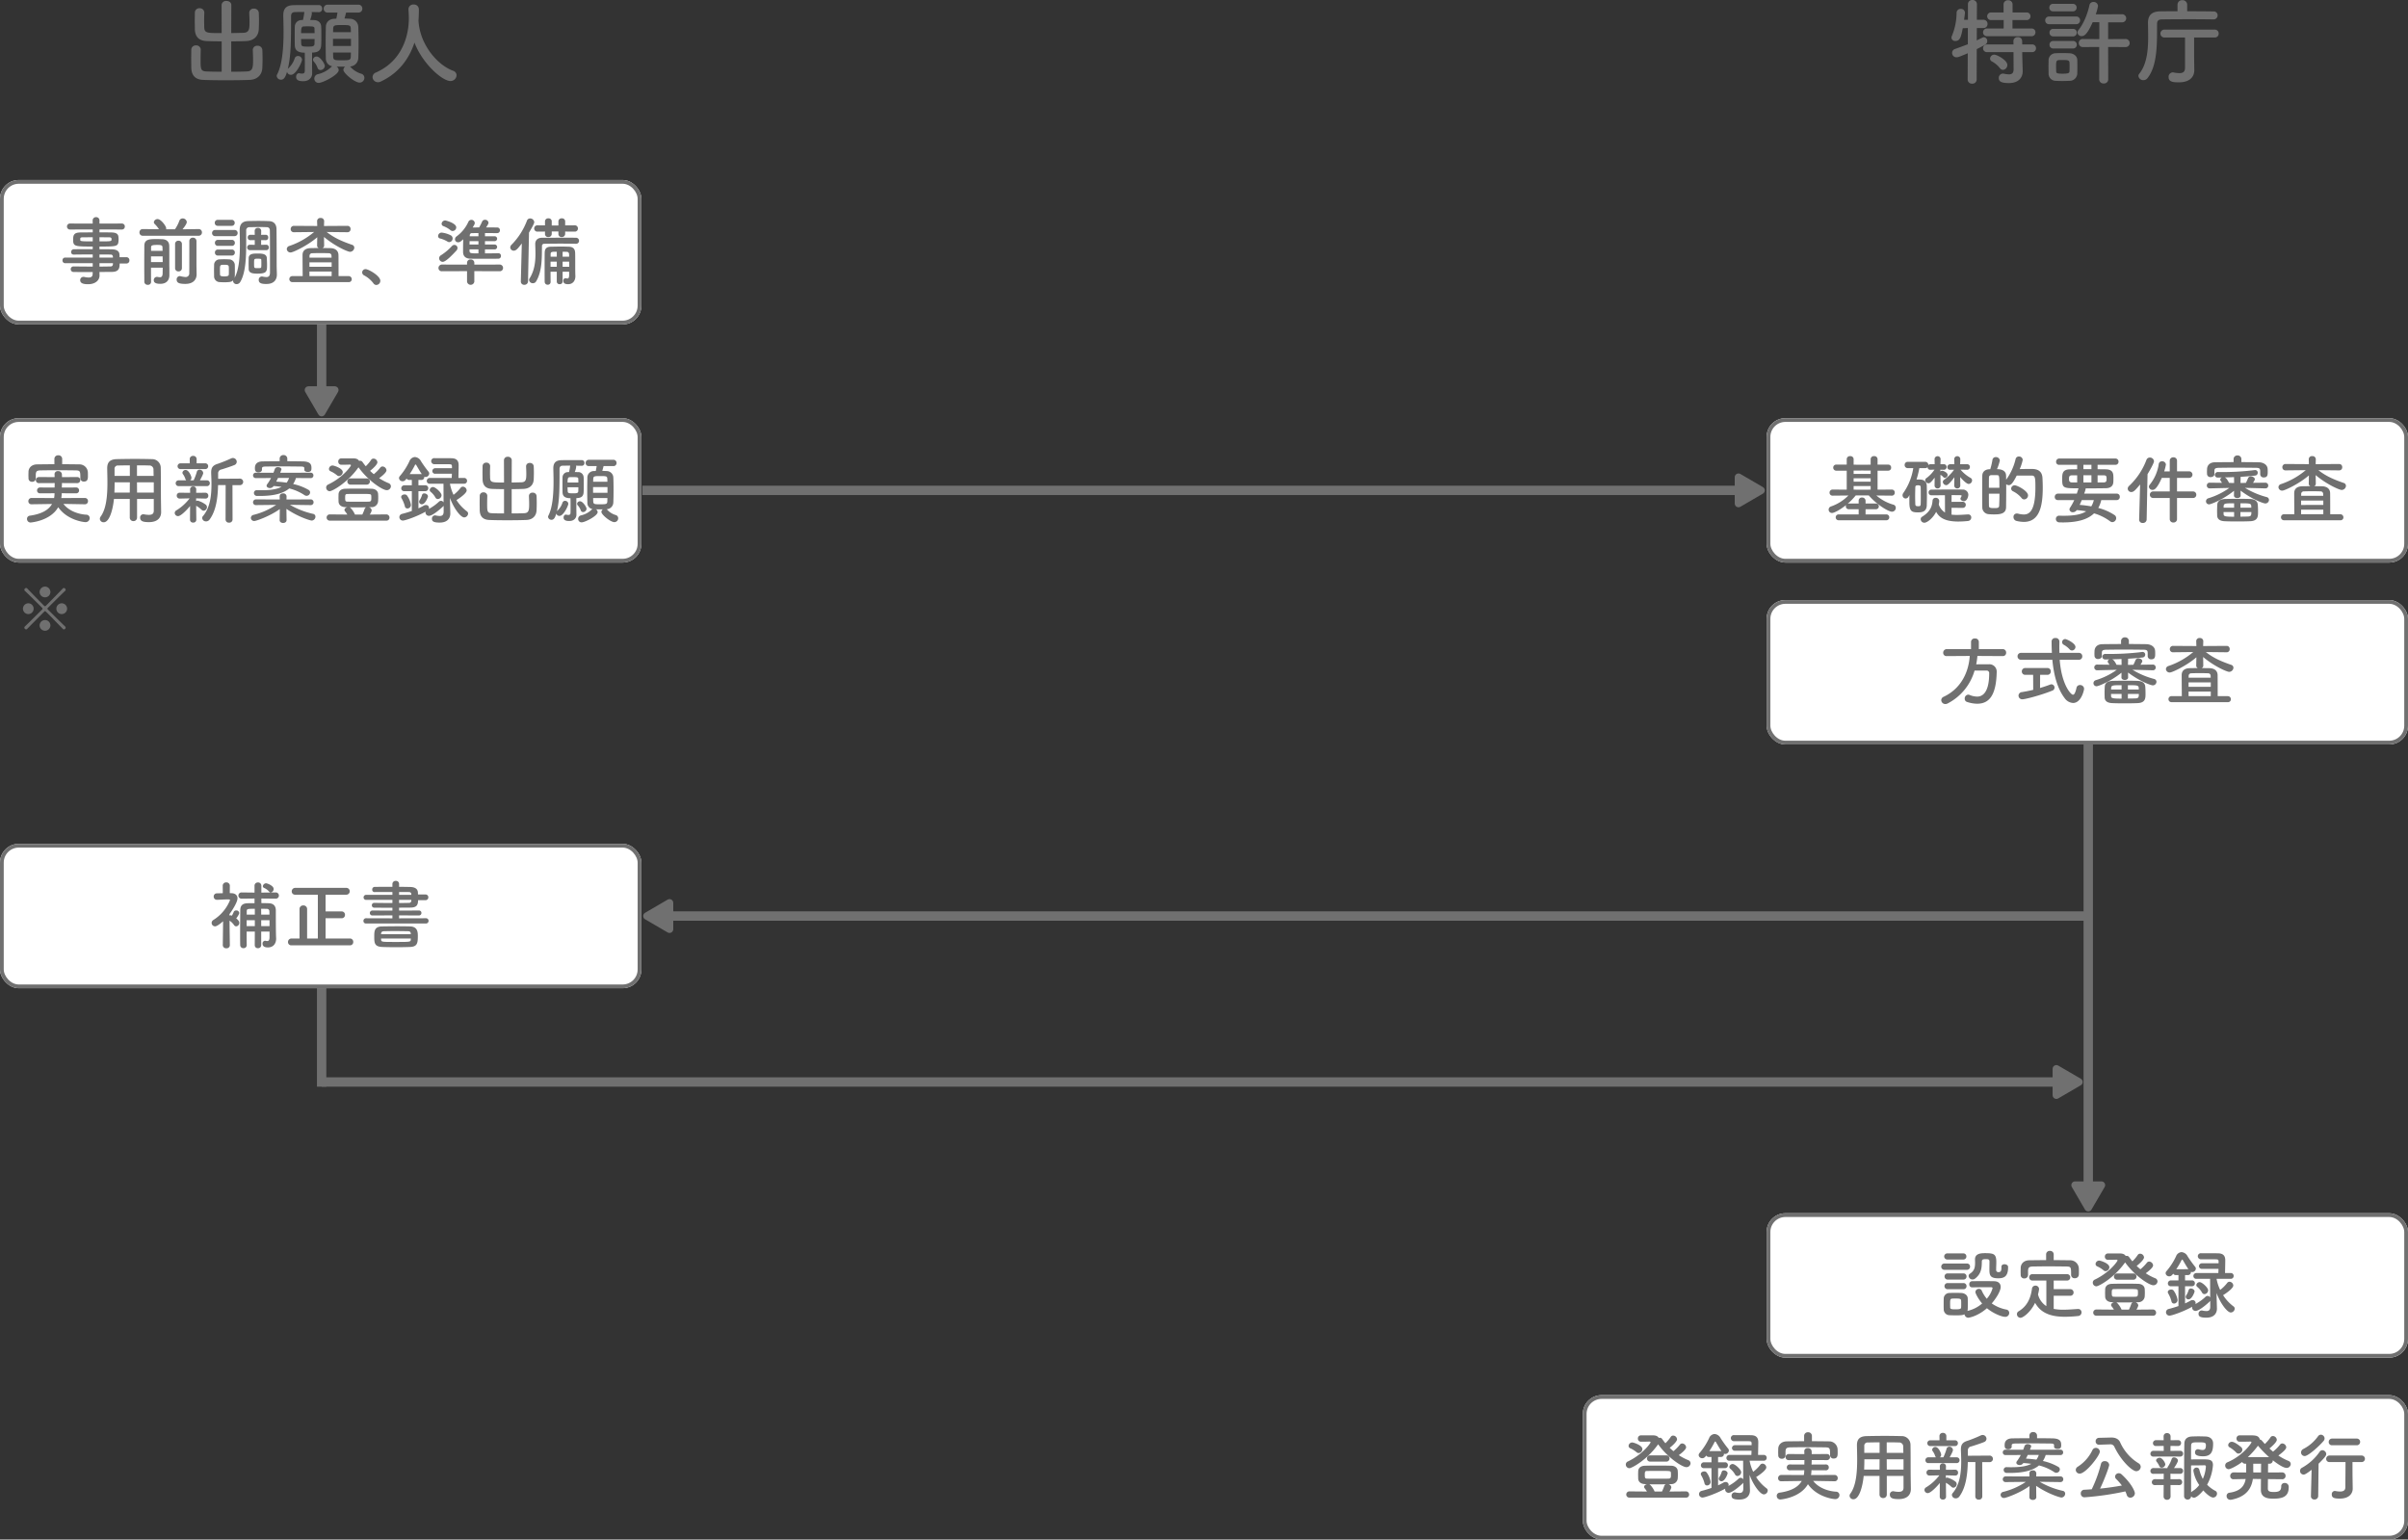 <svg xmlns="http://www.w3.org/2000/svg" width="1284" height="821" viewBox="0 0 1284 821">
  <rect x="0" y="0" width="1284" height="821" fill="#333333" stroke="none"/>
  <g id="flow_patent2" transform="translate(-208 -168)">
    <g id="多角形_17" data-name="多角形 17" transform="translate(549 667) rotate(-90)" fill="#707070">
      <path d="M 17.518 17.5 L 3.482 17.5 C 2.938 17.5 2.452 17.219 2.181 16.747 C 1.911 16.276 1.912 15.714 2.186 15.244 L 9.204 3.213 C 9.476 2.747 9.961 2.469 10.5 2.469 C 11.039 2.469 11.524 2.747 11.796 3.213 L 18.814 15.244 C 19.088 15.714 19.089 16.276 18.819 16.747 C 18.548 17.219 18.062 17.5 17.518 17.5 Z" stroke="none"/>
      <path d="M 10.5 2.969 C 10.327 2.969 9.897 3.018 9.636 3.465 L 2.618 15.496 C 2.355 15.947 2.528 16.347 2.615 16.498 C 2.702 16.649 2.96 17 3.482 17 L 17.518 17 C 18.04 17 18.298 16.649 18.385 16.498 C 18.472 16.347 18.645 15.947 18.382 15.496 L 11.364 3.465 C 11.103 3.018 10.673 2.969 10.5 2.969 M 10.5 1.969 C 11.171 1.969 11.842 2.3 12.228 2.962 L 19.245 14.992 C 20.023 16.326 19.062 18 17.518 18 L 3.482 18 C 1.938 18 0.977 16.326 1.755 14.992 L 8.772 2.962 C 9.158 2.3 9.829 1.969 10.5 1.969 Z" stroke="none" fill="#707070"/>
    </g>
    <line id="線_1" data-name="線 1" y2="50" transform="translate(379.5 335.5)" fill="none" stroke="#707070" stroke-width="5"/>
    <line id="線_23" data-name="線 23" y2="52.5" transform="translate(379.5 695)" fill="none" stroke="#707070" stroke-width="5"/>
    <line id="線_8" data-name="線 8" y2="244.5" transform="translate(1321.5 565)" fill="none" stroke="#707070" stroke-width="5"/>
    <line id="線_2" data-name="線 2" x2="594" transform="translate(550.5 429.5)" fill="none" stroke="#707070" stroke-width="5"/>
    <line id="線_3" data-name="線 3" x2="761" transform="translate(560.5 656.5)" fill="none" stroke="#707070" stroke-width="5"/>
    <line id="線_5" data-name="線 5" x2="935" transform="translate(379.5 745)" fill="none" stroke="#707070" stroke-width="5"/>
    <g id="多角形_1" data-name="多角形 1" transform="translate(390 392) rotate(180)" fill="#707070">
      <path d="M 17.518 17.5 L 3.482 17.5 C 2.938 17.5 2.452 17.219 2.181 16.747 C 1.911 16.276 1.912 15.714 2.186 15.244 L 9.204 3.213 C 9.476 2.747 9.961 2.469 10.5 2.469 C 11.039 2.469 11.524 2.747 11.796 3.213 L 18.814 15.244 C 19.088 15.714 19.089 16.276 18.819 16.747 C 18.548 17.219 18.062 17.5 17.518 17.5 Z" stroke="none"/>
      <path d="M 10.5 2.969 C 10.327 2.969 9.897 3.018 9.636 3.465 L 2.618 15.496 C 2.355 15.947 2.528 16.347 2.615 16.498 C 2.702 16.649 2.96 17 3.482 17 L 17.518 17 C 18.04 17 18.298 16.649 18.385 16.498 C 18.472 16.347 18.645 15.947 18.382 15.496 L 11.364 3.465 C 11.103 3.018 10.673 2.969 10.5 2.969 M 10.5 1.969 C 11.171 1.969 11.842 2.3 12.228 2.962 L 19.245 14.992 C 20.023 16.326 19.062 18 17.518 18 L 3.482 18 C 1.938 18 0.977 16.326 1.755 14.992 L 8.772 2.962 C 9.158 2.3 9.829 1.969 10.5 1.969 Z" stroke="none" fill="#707070"/>
    </g>
    <g id="多角形_3" data-name="多角形 3" transform="translate(1151 419) rotate(90)" fill="#707070">
      <path d="M 17.518 17.5 L 3.482 17.5 C 2.938 17.5 2.452 17.219 2.181 16.747 C 1.911 16.276 1.912 15.714 2.186 15.244 L 9.204 3.213 C 9.476 2.747 9.961 2.469 10.5 2.469 C 11.039 2.469 11.524 2.747 11.796 3.213 L 18.814 15.244 C 19.088 15.714 19.089 16.276 18.819 16.747 C 18.548 17.219 18.062 17.5 17.518 17.5 Z" stroke="none"/>
      <path d="M 10.5 2.969 C 10.327 2.969 9.897 3.018 9.636 3.465 L 2.618 15.496 C 2.355 15.947 2.528 16.347 2.615 16.498 C 2.702 16.649 2.96 17 3.482 17 L 17.518 17 C 18.04 17 18.298 16.649 18.385 16.498 C 18.472 16.347 18.645 15.947 18.382 15.496 L 11.364 3.465 C 11.103 3.018 10.673 2.969 10.5 2.969 M 10.5 1.969 C 11.171 1.969 11.842 2.3 12.228 2.962 L 19.245 14.992 C 20.023 16.326 19.062 18 17.518 18 L 3.482 18 C 1.938 18 0.977 16.326 1.755 14.992 L 8.772 2.962 C 9.158 2.3 9.829 1.969 10.5 1.969 Z" stroke="none" fill="#707070"/>
    </g>
    <g id="多角形_4" data-name="多角形 4" transform="translate(1320.5 734.5) rotate(90)" fill="#707070">
      <path d="M 17.518 17.5 L 3.482 17.5 C 2.938 17.5 2.452 17.219 2.181 16.747 C 1.911 16.276 1.912 15.714 2.186 15.244 L 9.204 3.213 C 9.476 2.747 9.961 2.469 10.5 2.469 C 11.039 2.469 11.524 2.747 11.796 3.213 L 18.814 15.244 C 19.088 15.714 19.089 16.276 18.819 16.747 C 18.548 17.219 18.062 17.5 17.518 17.5 Z" stroke="none"/>
      <path d="M 10.5 2.969 C 10.327 2.969 9.897 3.018 9.636 3.465 L 2.618 15.496 C 2.355 15.947 2.528 16.347 2.615 16.498 C 2.702 16.649 2.96 17 3.482 17 L 17.518 17 C 18.04 17 18.298 16.649 18.385 16.498 C 18.472 16.347 18.645 15.947 18.382 15.496 L 11.364 3.465 C 11.103 3.018 10.673 2.969 10.5 2.969 M 10.5 1.969 C 11.171 1.969 11.842 2.3 12.228 2.962 L 19.245 14.992 C 20.023 16.326 19.062 18 17.518 18 L 3.482 18 C 1.938 18 0.977 16.326 1.755 14.992 L 8.772 2.962 C 9.158 2.3 9.829 1.969 10.5 1.969 Z" stroke="none" fill="#707070"/>
    </g>
    <g id="多角形_9" data-name="多角形 9" transform="translate(1332 816) rotate(180)" fill="#707070">
      <path d="M 17.518 17.5 L 3.482 17.5 C 2.938 17.5 2.452 17.219 2.181 16.747 C 1.911 16.276 1.912 15.714 2.186 15.244 L 9.204 3.213 C 9.476 2.747 9.961 2.469 10.5 2.469 C 11.039 2.469 11.524 2.747 11.796 3.213 L 18.814 15.244 C 19.088 15.714 19.089 16.276 18.819 16.747 C 18.548 17.219 18.062 17.5 17.518 17.5 Z" stroke="none"/>
      <path d="M 10.5 2.969 C 10.327 2.969 9.897 3.018 9.636 3.465 L 2.618 15.496 C 2.355 15.947 2.528 16.347 2.615 16.498 C 2.702 16.649 2.96 17 3.482 17 L 17.518 17 C 18.04 17 18.298 16.649 18.385 16.498 C 18.472 16.347 18.645 15.947 18.382 15.496 L 11.364 3.465 C 11.103 3.018 10.673 2.969 10.5 2.969 M 10.5 1.969 C 11.171 1.969 11.842 2.3 12.228 2.962 L 19.245 14.992 C 20.023 16.326 19.062 18 17.518 18 L 3.482 18 C 1.938 18 0.977 16.326 1.755 14.992 L 8.772 2.962 C 9.158 2.3 9.829 1.969 10.5 1.969 Z" stroke="none" fill="#707070"/>
    </g>
    <g id="長方形_1" data-name="長方形 1" transform="translate(208 264)" fill="#fff" stroke="#707070" stroke-width="2">
      <rect width="342" height="77" rx="10" stroke="none"/>
      <rect x="1" y="1" width="340" height="75" rx="9" fill="none"/>
    </g>
    <g id="長方形_2" data-name="長方形 2" transform="translate(208 391)" fill="#fff" stroke="#707070" stroke-width="2">
      <rect width="342" height="77" rx="10" stroke="none"/>
      <rect x="1" y="1" width="340" height="75" rx="9" fill="none"/>
    </g>
    <g id="長方形_4" data-name="長方形 4" transform="translate(208 618)" fill="#fff" stroke="#707070" stroke-width="2">
      <rect width="342" height="77" rx="10" stroke="none"/>
      <rect x="1" y="1" width="340" height="75" rx="9" fill="none"/>
    </g>
    <g id="長方形_3" data-name="長方形 3" transform="translate(1150 391)" fill="#fff" stroke="#707070" stroke-width="2">
      <rect width="342" height="77" rx="10" stroke="none"/>
      <rect x="1" y="1" width="340" height="75" rx="9" fill="none"/>
    </g>
    <g id="長方形_16" data-name="長方形 16" transform="translate(1150 488)" fill="#fff" stroke="#707070" stroke-width="2">
      <rect width="342" height="77" rx="10" stroke="none"/>
      <rect x="1" y="1" width="340" height="75" rx="9" fill="none"/>
    </g>
    <g id="長方形_17" data-name="長方形 17" transform="translate(1150 815)" fill="#fff" stroke="#707070" stroke-width="2">
      <rect width="342" height="77" rx="10" stroke="none"/>
      <rect x="1" y="1" width="340" height="75" rx="9" fill="none"/>
    </g>
    <g id="長方形_18" data-name="長方形 18" transform="translate(1052 912)" fill="#fff" stroke="#707070" stroke-width="2">
      <rect width="440" height="77" rx="10" stroke="none"/>
      <rect x="1" y="1" width="438" height="75" rx="9" fill="none"/>
    </g>
    <path id="パス_22" data-name="パス 22" d="M-52.8-2.75c-3.05,0-5.95-.05-8.2-.15-3-.15-3.05-1.3-3.05-6.45,0-1.75.05-3.65.1-5.1v-.1A2.373,2.373,0,0,0-66.5-16.8,2.344,2.344,0,0,0-69-14.45c0,1.35-.05,3.05-.05,4.75,0,1.75.05,3.45.05,4.8.1,4.2,2.25,6.35,6.35,6.5,3.1.15,7.55.2,12.1.2s9.2-.05,12.65-.2c3.7-.1,6.65-2.3,6.8-6.6.05-1.4.1-3.1.1-4.75s-.05-3.3-.1-4.55a2.435,2.435,0,0,0-2.65-2.3,2.247,2.247,0,0,0-2.45,2.2v.1c.05,1.45.15,3.45.15,5.35,0,4.25-.35,5.9-3.3,6.05-2.25.1-5.25.15-8.35.15v-16.2c2.7,0,5.4-.05,7.9-.15,3.7-.15,6.65-2.2,6.8-6.5.05-1.4.1-2.9.1-4.35s-.05-2.9-.1-4.15a2.435,2.435,0,0,0-2.65-2.3,2.247,2.247,0,0,0-2.45,2.2v.1c.05,1.45.15,3.15.15,4.8,0,3.75-.15,5.7-3.3,5.8-2.05.05-4.25.1-6.45.15l.05-14.95c0-1.45-1.3-2.2-2.65-2.2a2.334,2.334,0,0,0-2.55,2.2l.05,14.95c-8.25,0-9.2-.05-9.3-3.35,0-.85-.05-1.9-.05-2.95,0-1.55.05-3.15.1-4.6v-.1A2.373,2.373,0,0,0-64.6-36.6a2.344,2.344,0,0,0-2.5,2.35c0,1.35-.05,2.85-.05,4.35,0,1.55.05,3.05.05,4.4.1,4.2,2.25,6.25,6.35,6.4,2.4.1,5.15.15,7.95.15Zm68.45-2.8a4.628,4.628,0,0,0,4.4-4.5c.1-2.25.15-5.25.15-8.25,0-3.05-.05-6.1-.15-8.45A4.481,4.481,0,0,0,15.5-31c-.85-.05-1.8-.1-2.8-.1.25-.95.6-2.15.85-3.2H20.1a2.017,2.017,0,0,0,2.1-2.1,2.017,2.017,0,0,0-2.1-2.1H3.75A2.031,2.031,0,0,0,1.6-36.4a2.031,2.031,0,0,0,2.15,2.1h5.2c-.2,1.3-.4,2.25-.6,3.25-.4,0-.75.05-1.1.05-3.2.2-4.45,2.25-4.5,4.3-.05,2.4-.1,5.5-.1,8.55,0,3,.05,5.95.1,8.15a4.142,4.142,0,0,0,3.4,4.35,2.062,2.062,0,0,0-.65.5,15.289,15.289,0,0,1-6.95,3.7A2.4,2.4,0,0,0-3.4.9,2.26,2.26,0,0,0-1.1,3.2C1.2,3.2,9.6-1.15,9.6-3.6A2.253,2.253,0,0,0,8.45-5.5c1.45.05,3.05.05,4.6.05a2.212,2.212,0,0,0-.95,1.7c0,1.8,6.05,6.8,8.65,6.8A2.568,2.568,0,0,0,23.3.45,2.232,2.232,0,0,0,21.55-1.7a12.4,12.4,0,0,1-5.6-3.55ZM-3.8-13c2.5-.15,3.9-1.25,4.05-3.8.1-1.2.1-3.15.1-5.1s0-3.9-.1-5.05c-.15-2.2-1.8-3.3-3.85-3.35-.7,0-1.35-.05-2.05-.05A12.947,12.947,0,0,0-4.7-33.8a1.827,1.827,0,0,0-.15-.75c1.3,0,2.6,0,3.85.05h.05A1.772,1.772,0,0,0,.8-36.4,1.772,1.772,0,0,0-.95-38.3c-10.45,0-11.45,0-13.5.05-3.85.05-5.5,1.8-5.5,5.4v.15c.05,2.45.15,5.45.15,8.65,0,7.95-.55,17.2-3.45,22.8a1.583,1.583,0,0,0-.2.8,2.248,2.248,0,0,0,2.3,1.95c1.75,0,2.5-1.85,3.2-4.2a2.075,2.075,0,0,0,2.1,1.6c2.75,0,5.9-6.85,5.9-8.1a2.132,2.132,0,0,0-2.15-1.95A1.814,1.814,0,0,0-13.85-9.9,12.8,12.8,0,0,1-17.2-4.6a1.348,1.348,0,0,0-.35.4c1.75-7.05,1.75-15.05,1.75-28.15,0-1.3.55-2.2,2.05-2.2,1.65-.05,3.35-.05,5.1-.05a1.384,1.384,0,0,0-.15.65c-.1,1-.4,2.45-.65,3.6l-.6.05a3.543,3.543,0,0,0-3.75,3.65c-.05,1.15-.05,3.05-.05,4.95s0,3.8.05,4.95c.1,2.1,1.05,3.85,5.3,3.85.05,1.35.05,3.5.05,5.5,0,1.95,0,3.75-.05,4.45-.05.95-.65,1.2-1.4,1.2a5.45,5.45,0,0,1-1.3-.15.976.976,0,0,0-.35-.05c-1,0-1.55.95-1.55,1.95,0,1.9,1.8,2.3,3.75,2.3C-6,2.3-4.55.15-4.55-1.85v-.1c0-1.3-.05-3.15-.05-4.2v-6.8Zm6,7.15c0-1.1-2.45-5-4.35-5A1.878,1.878,0,0,0-4.1-9.2a1.5,1.5,0,0,0,.35.95A9.78,9.78,0,0,1-1.7-4.9,1.647,1.647,0,0,0-.1-3.65,2.341,2.341,0,0,0,2.2-5.85Zm4.4-18c0-.65.05-1.3.05-1.85.1-1.8.65-1.95,4.45-1.95,4.35,0,4.85.05,4.95,1.9,0,.6.05,1.2.05,1.9Zm9.55,7.35H6.55v-3.8h9.6ZM16.1-13c0,.8-.05,1.55-.05,2.2-.1,1.95-.85,1.95-5.2,1.95-3.25,0-4.1-.05-4.2-1.9,0-.65-.05-1.45-.05-2.25ZM-10.45-23.35c0-2.6.25-3.5,1.35-3.55.65-.05,1.4-.05,2.2-.05,2.8,0,3.6.05,3.6,1.2,0,.6.05,1.45.05,2.4Zm7.2,3.15c0,1.05-.05,2-.05,2.65-.1,1.3-1.15,1.4-3.35,1.4-2.7,0-3.6-.05-3.7-1.25-.05-.7-.1-1.7-.1-2.8Zm55.4-9.7c.15-2.15.2-4.3.2-6.05A2.592,2.592,0,0,0,49.6-38.6a2.577,2.577,0,0,0-2.8,2.5v.15c.1,1.5.2,3.2.2,4.7,0,3.75-.45,21.3-17.5,28.9A2.719,2.719,0,0,0,27.65.1a2.875,2.875,0,0,0,2.9,2.75A3.241,3.241,0,0,0,32,2.5C41.55-1.95,47.2-9.65,50-18.3,54.35-6.9,64.9,2.2,69.15,2.2a3.187,3.187,0,0,0,3.3-3.05A2.563,2.563,0,0,0,70.5-3.3c-8.35-3.1-17.35-13.75-18.3-26a.975.975,0,0,0-.05-.4Z" transform="translate(379 209)" fill="#707070"/>
    <path id="パス_23" data-name="パス 23" d="M-103.56-8.48A1.563,1.563,0,0,0-102-10.16a1.563,1.563,0,0,0-1.56-1.68h-3.68c0-.52-.04-.96-.04-1.32-.08-2-1.6-2.84-4.16-2.88-1.92-.04-4.16-.04-6.52-.04v-1.44c8.72,0,9.84-.04,10.12-2.6a12.116,12.116,0,0,0,.08-1.24c0-.4-.04-.84-.08-1.28-.12-1.64-1.24-2.36-3.8-2.4-1.56-.04-3.88-.04-6.32-.04v-1.56l11.88.04a1.54,1.54,0,0,0,1.64-1.6,1.54,1.54,0,0,0-1.64-1.6l-11.88.04V-31.4a1.719,1.719,0,0,0-1.8-1.8,1.75,1.75,0,0,0-1.84,1.8l.04,1.64-12.08-.04a1.563,1.563,0,0,0-1.64,1.6,1.563,1.563,0,0,0,1.64,1.6l12.08-.04v1.56c-2.44,0-4.76.04-6.28.04-3.68,0-4.16,1.24-4.16,3.88,0,3.56.88,3.64,10.44,3.64v1.4c-3.56,0-7.16,0-10,.04a1.457,1.457,0,0,0-1.52,1.48,1.289,1.289,0,0,0,1.32,1.36h.04c2.6-.04,6.4-.08,10.16-.08v1.68h-14.72a1.406,1.406,0,0,0-1.4,1.48,1.418,1.418,0,0,0,1.4,1.52h14.72v1.8c-3.6,0-7.2-.04-10.16-.08h-.04a1.437,1.437,0,0,0-1.52,1.48,1.459,1.459,0,0,0,1.52,1.48c3.2.04,6.72.04,10.2.04l-.04,1.04c0,1.48-.96,1.88-2.16,1.88a9.639,9.639,0,0,1-2.12-.28,3.088,3.088,0,0,0-.6-.08,1.732,1.732,0,0,0-1.76,1.8c0,2.08,2.92,2.12,4.2,2.12,4.08,0,6.12-2.24,6.12-4.64v-.04l-.04-1.84c2.28,0,4.48-.04,6.56-.04,3.92,0,4.2-2.12,4.2-4.48Zm-14.4-14c2.08,0,3.96.04,5.12.04,1.12,0,1.32.36,1.32,1,0,1.16-.12,1.16-6.44,1.16Zm7.2,10.84h-7.2v-1.64c2.24,0,4.28,0,5.92.04a1.1,1.1,0,0,1,1.24,1.08Zm-10.8-8.64c-5.68,0-6.64-.04-6.64-.72v-.88c.08-.36.4-.56,1.24-.56,1.24,0,3.24-.04,5.4-.04Zm10.8,11.64c0,.2-.04.4-.04.6a1.126,1.126,0,0,1-1.24,1.12c-1.84.04-3.84.08-5.92.08v-1.8Zm45.64-14.64a1.719,1.719,0,0,0,1.8-1.8,1.7,1.7,0,0,0-1.76-1.76h-.04l-8.56.12c2.28-2.76,2.28-3.68,2.28-3.88a2.15,2.15,0,0,0-2.2-1.92,1.834,1.834,0,0,0-1.76,1.24,19.787,19.787,0,0,1-2.36,4.56h-4.72a1.7,1.7,0,0,0,.08-.44c0-1.28-2.84-5-4.56-5a1.951,1.951,0,0,0-2.04,1.64,1.346,1.346,0,0,0,.4.92,15.668,15.668,0,0,1,2.32,2.84l-8.6-.08h-.04a1.7,1.7,0,0,0-1.76,1.76,1.719,1.719,0,0,0,1.8,1.8ZM-66.24-7.52V-20.44a1.793,1.793,0,0,0-1.92-1.8,1.782,1.782,0,0,0-1.88,1.8v4.4c0,4.68,0,11.16-.04,12.64A1.891,1.891,0,0,1-72.2-1.28a13.163,13.163,0,0,1-2.56-.44,1.641,1.641,0,0,0-.44-.04A1.714,1.714,0,0,0-76.8.08c0,1.64,1.12,2.32,4.6,2.32,4.68,0,6.04-2.76,6.04-5.08v-.08Zm-11.4,1.6A1.694,1.694,0,0,0-75.8-4.28,1.681,1.681,0,0,0-74-5.92V-18.88a1.741,1.741,0,0,0-1.84-1.76,1.709,1.709,0,0,0-1.8,1.76Zm-12.8,7.28c-.04-1.6-.04-4.48-.04-7.6h6.24c0,1.12-.04,2.12-.04,2.96-.04,1.72-.64,2.12-1.44,2.12a7.028,7.028,0,0,1-1.24-.16,1.107,1.107,0,0,0-.36-.04A1.716,1.716,0,0,0-89,.44c0,.8.36,1.92,3.44,1.92,3.88,0,4.88-2.56,4.88-4.6V-4.56c0-.8,0-1.64-.04-2.36v-5.44c0-2.4,0-4.84-.04-5.6-.04-2.2-1.48-3.36-3.56-3.48-.88-.04-1.92-.08-3-.08-3.84,0-6.72,0-6.72,3.64,0,2.4-.04,6.2-.04,9.88,0,3.72.04,7.32.04,9.36A1.7,1.7,0,0,0-92.2,2.88,1.573,1.573,0,0,0-90.44,1.4Zm0-16.6v-1.84c0-1,.44-1.32,3.48-1.32,2,0,2.6.28,2.6,1.32,0,.52.04,1.16.04,1.84Zm6.16,2.96c0,1,.04,2,.04,3.04h-6.24v-3.04ZM-29-15.6a1.341,1.341,0,0,0,1.36-1.44,1.333,1.333,0,0,0-1.32-1.44H-29l-2.76.04v-2.52l2.44.04h.04a1.333,1.333,0,0,0,1.32-1.44,1.333,1.333,0,0,0-1.32-1.44h-.04l-2.44.04.04-2.12a1.616,1.616,0,0,0-1.76-1.6,1.6,1.6,0,0,0-1.72,1.6l.04,2.12-2.32-.04h-.04a1.374,1.374,0,0,0-1.4,1.44,1.374,1.374,0,0,0,1.4,1.44h.04l2.32-.04v2.52l-2.6-.04h-.04a1.374,1.374,0,0,0-1.4,1.44,1.383,1.383,0,0,0,1.44,1.44ZM-47.48-28.56a1.563,1.563,0,0,0,1.64-1.6,1.563,1.563,0,0,0-1.64-1.6h-7.4a1.529,1.529,0,0,0-1.6,1.6,1.529,1.529,0,0,0,1.6,1.6ZM-28.6-7.76c0-1.16-.08-2.36-.12-3.64-.12-2.12-2.24-2.4-4.64-2.4-2.6,0-4.96,0-5.04,2.44,0,.92-.04,1.92-.04,2.88,0,1,.04,1.96.04,2.88.04,2.16,1.88,2.52,4.68,2.52C-28.64-3.08-28.6-4.32-28.6-7.76ZM-46.64.44a2.008,2.008,0,0,0-.08.48,1.824,1.824,0,0,0,1.92,1.6A2.2,2.2,0,0,0-42.92,1.4c2.92-4.72,3.2-13.4,3.2-20.6v-6.76a1.636,1.636,0,0,1,1.76-1.88c1.84-.04,3.56-.08,5.28-.08,1.28,0,2.56,0,3.92.08a1.51,1.51,0,0,1,1.64,1.4c.08,2.52.08,10.24.08,16v6.8c0,1.92-.8,2.4-1.92,2.4A13.09,13.09,0,0,1-31-1.52a1.361,1.361,0,0,0-.4-.04A1.732,1.732,0,0,0-33.04.32c0,1.88,1.92,2.12,4.08,2.12,4.2,0,5.6-2.44,5.6-5v-.2c-.04-1.44-.12-4-.12-4.68,0-1.52,0-14.32-.08-19.4-.04-2.48-1.32-4.12-3.92-4.24-1.92-.08-3.72-.12-5.52-.12-1.84,0-3.64.04-5.56.08-3.24.08-4.64,1.64-4.64,4.8v.28c.04,2.12.12,4.84.12,7.72,0,6.16-.44,13.2-2.88,17.56a4.022,4.022,0,0,0,.16-1c.04-.88.04-1.92.04-3s0-2.16-.04-3.08a3.119,3.119,0,0,0-3.08-2.84c-.88-.04-1.76-.08-2.68-.08-.76,0-1.56.04-2.44.08a2.936,2.936,0,0,0-2.84,3.04c0,.88-.04,1.84-.04,2.84s.04,2.04.04,3.08a3.042,3.042,0,0,0,2.92,3.16c.76.04,1.56.08,2.4.08C-47.84,1.52-47.36,1.16-46.64.44ZM-46-23.08a1.616,1.616,0,0,0,1.72-1.64A1.6,1.6,0,0,0-46-26.36H-56.2a1.616,1.616,0,0,0-1.72,1.64,1.6,1.6,0,0,0,1.72,1.64Zm-1.4,5.2a1.563,1.563,0,0,0,1.64-1.6,1.563,1.563,0,0,0-1.64-1.6h-7.4a1.529,1.529,0,0,0-1.6,1.6,1.529,1.529,0,0,0,1.6,1.6Zm0,5.16a1.563,1.563,0,0,0,1.64-1.6,1.563,1.563,0,0,0-1.64-1.6h-7.4a1.529,1.529,0,0,0-1.6,1.6,1.529,1.529,0,0,0,1.6,1.6Zm15.72,5.96c-.08.72-.28.76-2,.76-1.84,0-1.84,0-1.84-2.44,0-2.6-.04-2.6,2-2.6,1.8,0,1.84.16,1.84.68.04.68.04,1.4.04,2.08C-31.64-7.76-31.64-7.28-31.68-6.76ZM-49-2.6c-.04.68-.6,1-2.44,1-1.92,0-2.2-.4-2.24-.96,0-.6-.04-1.36-.04-2.12,0-3.08,0-3.12,2.36-3.12,1.68,0,2.28.16,2.36,1.08.04.56.04,1.32.04,2.08C-48.96-3.92-48.96-3.16-49-2.6ZM14.88,1.44A1.515,1.515,0,0,0,16.56-.08a1.638,1.638,0,0,0-1.68-1.68H9.52c0-3.48,0-9.32-.04-11.24-.04-2.28-1.64-3.6-4.28-3.68-1.24-.04-2.72-.04-4.24-.04a1.42,1.42,0,0,0,.88-1.36l-.08-4.56c6.08,5.12,12.76,7.92,13.84,7.92a2.327,2.327,0,0,0,2.32-2.2,1.638,1.638,0,0,0-1.28-1.56c-4.8-1.68-9.12-3.4-13.44-6.8l11.08.12h.04a1.571,1.571,0,0,0,1.6-1.68,1.592,1.592,0,0,0-1.64-1.72l-12.52.08.08-2.56v-.08A1.707,1.707,0,0,0-.04-32.76a1.683,1.683,0,0,0-1.88,1.72l.08,2.56-12.4-.08A1.668,1.668,0,0,0-16-26.84a1.625,1.625,0,0,0,1.72,1.68h.04l10.72-.12a40.445,40.445,0,0,1-13.2,7.44,1.8,1.8,0,0,0-1.36,1.64,1.964,1.964,0,0,0,2.04,1.84c1.32,0,9.12-3.72,14.2-8.12l-.08,4.4a1.42,1.42,0,0,0,.88,1.36c-1.56,0-3.08,0-4.4.04C-8.08-16.6-9.68-15.4-9.68-13c0,2,.04,7.76.08,11.24h-5.44a1.574,1.574,0,0,0-1.68,1.6,1.574,1.574,0,0,0,1.68,1.6ZM-5.96-11.6v-1.04a1.373,1.373,0,0,1,1.48-1.32c1.24-.04,2.8-.08,4.4-.08,1.56,0,3.16.04,4.4.08a1.338,1.338,0,0,1,1.44,1.32c0,.24.04.6.04,1.04ZM5.84-6.72H-6V-9.08H5.84Zm0,4.96H-6V-4.2H5.84Zm23.8,4.72A2.211,2.211,0,0,0,31.8.76c0-2.72-6.4-6.24-7.8-6.24a1.78,1.78,0,0,0-1.88,1.76,1.8,1.8,0,0,0,1.08,1.6,15.268,15.268,0,0,1,4.92,4.2A1.821,1.821,0,0,0,29.64,2.96ZM94.76-13.96c-2.28.04-4.76.08-7.16.08V-16h5a1.328,1.328,0,0,0,1.48-1.32A1.322,1.322,0,0,0,92.6-18.6h-5v-1.8h5a1.328,1.328,0,0,0,1.48-1.32A1.322,1.322,0,0,0,92.6-23h-5v-1.72c2.16,0,4.4.04,6.52.04a1.426,1.426,0,0,0,1.44-1.52,1.374,1.374,0,0,0-1.36-1.48c-1.92-.04-3.96-.04-6-.04,1.16-1.72,1.28-2.16,1.28-2.52A1.777,1.777,0,0,0,87.6-31.8a1.619,1.619,0,0,0-1.52.96,26.892,26.892,0,0,1-1.6,3.12c-1.2,0-2.32.04-3.44.04,1.04-1.68,1.12-2,1.12-2.4a1.806,1.806,0,0,0-1.84-1.68,1.729,1.729,0,0,0-1.56,1.04,19.75,19.75,0,0,1-6.16,7.68,2.084,2.084,0,0,0-1,1.68,1.628,1.628,0,0,0,1.72,1.56c.84,0,1.32-.36,2.68-1.6-.04,1.6-.08,3.36-.08,5v1.8c.04,2.56,1.72,3.52,3.96,3.56s4.8.04,7.4.04c2.56,0,5.2,0,7.48-.04a1.4,1.4,0,0,0,1.36-1.48,1.333,1.333,0,0,0-1.32-1.44ZM70.36-25.8a2,2,0,0,0,1.92-1.92c0-2.32-5.6-3.72-5.88-3.72a1.924,1.924,0,0,0-1.92,1.76,1.359,1.359,0,0,0,.96,1.28,13.431,13.431,0,0,1,3.68,2.08A1.867,1.867,0,0,0,70.36-25.8Zm-1.8,5.92a1.944,1.944,0,0,0,1.8-2,1.838,1.838,0,0,0-1.04-1.64,13.783,13.783,0,0,0-4.84-1.44,1.9,1.9,0,0,0-1.88,1.84,1.316,1.316,0,0,0,1.16,1.32,14.656,14.656,0,0,1,3.88,1.64A1.74,1.74,0,0,0,68.56-19.88ZM95.4-4.36a1.712,1.712,0,0,0,1.84-1.72A1.783,1.783,0,0,0,95.4-7.92l-13.48.04v-1a1.819,1.819,0,0,0-1.96-1.76,1.785,1.785,0,0,0-1.92,1.76v1L64.72-7.92A1.859,1.859,0,0,0,62.8-6.04a1.71,1.71,0,0,0,1.92,1.68L78.04-4.4V1.24a1.967,1.967,0,0,0,3.88,0V-4.4ZM72.32-15.32a2.2,2.2,0,0,0,.64-1.44,1.682,1.682,0,0,0-1.68-1.64,1.82,1.82,0,0,0-1.28.6,29.549,29.549,0,0,1-5.92,4.96,1.838,1.838,0,0,0-.92,1.56,1.938,1.938,0,0,0,1.88,1.92C66.72-9.36,70.24-13.08,72.32-15.32ZM84.12-23H79.48v-.4c.04-.96.56-1.28,1.16-1.28,1.04,0,2.24-.04,3.48-.04Zm0,4.4H79.36c0-.6.04-1.2.04-1.8h4.72Zm0,4.72c-4.16,0-4.76,0-4.76-1.44V-16h4.76Zm51.36-11.6a1.614,1.614,0,0,0,1.68-1.68,1.614,1.614,0,0,0-1.68-1.68l-5.12.04V-31a1.622,1.622,0,0,0-1.8-1.56,1.644,1.644,0,0,0-1.8,1.56v2.24H123.2V-31a1.622,1.622,0,0,0-1.8-1.56A1.644,1.644,0,0,0,119.6-31v2.2l-3.96-.04a1.671,1.671,0,0,0-1.8,1.68,1.671,1.671,0,0,0,1.8,1.68l3.96-.04v1.4a1.6,1.6,0,0,0,1.76,1.52,1.694,1.694,0,0,0,1.84-1.64v-1.32h3.56v1.44a1.6,1.6,0,0,0,1.76,1.52,1.694,1.694,0,0,0,1.84-1.64v-1.28Zm-3,23.08c0,1.56-.36,1.92-.92,1.92a4.509,4.509,0,0,1-.72-.12.881.881,0,0,0-.32-.04,1.25,1.25,0,0,0-1.16,1.4c0,.76.32,1.8,2.56,1.8,2.64,0,3.88-2,3.88-4.2v-.28c-.08-1.56-.08-4.2-.08-7.36,0-1.84,0-3.76-.04-4.8-.04-2.2-1.08-3.28-3.4-3.36-1.44-.04-2.64-.08-3.8-.08-1.76,0-3.4.04-5.52.08-2.56,0-3.48,1-3.52,3.32-.04,2.6-.04,5.68-.04,8.8,0,2.24,0,4.52.04,6.64a1.556,1.556,0,0,0,1.6,1.52,1.469,1.469,0,0,0,1.56-1.48V1.32c-.04-1.76-.04-3.6-.04-5.4h3.32V1.16a1.43,1.43,0,0,0,1.56,1.4A1.452,1.452,0,0,0,129,1.16V-4.08h3.48ZM136.16-19a1.553,1.553,0,0,0,1.6-1.6,1.563,1.563,0,0,0-1.64-1.6c-1.56-.04-3.44-.04-5.52-.04-4.12,0-8.88.04-12.6.04-2.44,0-3.6,1.44-3.6,3.28v.08c.04,1.64.12,3.36.12,5.08,0,4.36-.48,8.96-3.12,13.2a1.524,1.524,0,0,0-.28.88,1.978,1.978,0,0,0,2.04,1.72,1.953,1.953,0,0,0,1.72-1c3.36-5.6,3-13.08,3.12-18.72A1.154,1.154,0,0,1,119.28-19c2.48-.04,5.52-.08,8.52-.08,3.04,0,6,.04,8.32.08ZM106.72,1.12a1.741,1.741,0,0,0,1.84,1.76,1.886,1.886,0,0,0,2-1.8l.52-26.04c2.8-4.64,2.8-5.4,2.8-5.56a2.2,2.2,0,0,0-2.24-2A1.755,1.755,0,0,0,110-31.36a36.833,36.833,0,0,1-8.32,12.96,1.98,1.98,0,0,0-.6,1.32,1.83,1.83,0,0,0,1.88,1.76c1.32,0,2.28-1.28,4.28-3.84l-.52,20.24ZM129-12.12v-2.64c.64,0,1.36.04,2.16.04a1.207,1.207,0,0,1,1.28,1.24c0,.4.04.84.04,1.36Zm3.48,2.64c0,.92.04,1.88.04,2.76H129V-9.48Zm-6.6-2.64H122.6v-1.36c0-1.28.72-1.28,3.28-1.28Zm0,5.4h-3.32V-9.48h3.32Z" transform="translate(379 317)" fill="#707070"/>
    <path id="パス_24" data-name="パス 24" d="M-137.84-31.28a1.931,1.931,0,0,0-2.08-1.92A1.931,1.931,0,0,0-142-31.28v2.84c-3.08,0-6.16.04-9.2.08-3.08.04-4.52,1.96-4.6,3.84,0,.64-.04,1.28-.04,1.92,0,.6.04,1.2.04,1.72a1.79,1.79,0,0,0,1.92,1.8,1.813,1.813,0,0,0,1.96-1.72v-2.28c.12-1.48.44-2.04,2.64-2.08,2.44-.04,5.28-.08,8.2-.08,3.56,0,7.24.04,10.4.08,2.48.08,2.52.44,2.52,4.2v.08a1.747,1.747,0,0,0,1.92,1.68c2.12,0,2.12-1.68,2.12-3.12,0-.68,0-1.4-.04-2a4.471,4.471,0,0,0-4.44-4.04c-3.04-.04-6.12-.08-9.24-.08Zm12.12,24.2a1.594,1.594,0,0,0,1.64-1.64,1.624,1.624,0,0,0-1.68-1.72l-12.56.04a17.375,17.375,0,0,0,.24-2.56l7.68.04a1.488,1.488,0,0,0,1.56-1.56,1.509,1.509,0,0,0-1.56-1.56l-7.64.04c.04-.76.08-1.6.08-2.4l8.12.04a1.563,1.563,0,0,0,1.64-1.6,1.573,1.573,0,0,0-1.64-1.64l-8.12.04c0-.56,0-1.08-.04-1.6a1.851,1.851,0,0,0-2.04-1.6,1.672,1.672,0,0,0-1.88,1.56v.08c.04.52.04,1.04.04,1.56l-8.28-.04a1.648,1.648,0,0,0-1.72,1.68,1.558,1.558,0,0,0,1.72,1.56l8.32-.04c0,.8-.04,1.6-.04,2.4l-7.72-.04a1.563,1.563,0,0,0-1.64,1.6,1.5,1.5,0,0,0,1.64,1.52l7.68-.04a13.546,13.546,0,0,1-.24,2.56l-12-.04a1.679,1.679,0,0,0-1.72,1.72,1.583,1.583,0,0,0,1.68,1.64h.04l10.88-.16C-145-4.16-148.6-1.92-155.08-1A1.68,1.68,0,0,0-156.6.72a1.878,1.878,0,0,0,1.96,1.92c.04,0,10.44-.76,14.68-8.16,4.68,6.76,13.24,7.96,14.56,7.96A2.167,2.167,0,0,0-123.16.28a1.805,1.805,0,0,0-1.88-1.8c-5.72-.4-10.08-2.96-12.12-5.76l11.4.2ZM-89-3.64c0,1.36-.6,2.2-2.64,2.2a13.01,13.01,0,0,1-2.52-.28,1.5,1.5,0,0,0-.4-.04A1.711,1.711,0,0,0-96.28.08c0,2.04,2.04,2.36,4.68,2.36,4.84,0,6.52-2.56,6.52-5.36V-3l-.08-5.48c-.08-4.4,0-12.36-.12-18.24a4.623,4.623,0,0,0-4.76-4.44c-3.16-.08-6-.12-8.8-.12-3.2,0-6.36.04-9.8.12-3.64.08-5.2,1.56-5.2,4.88v.12c.04,2.2.12,4.84.12,7.68,0,6.48-.52,13.8-3.64,18a2.03,2.03,0,0,0-.4,1.16,1.961,1.961,0,0,0,2.04,1.84c3.2,0,4.96-7.16,5.48-12.44h8.44V0a1.845,1.845,0,0,0,1.96,1.88A1.835,1.835,0,0,0-97.92,0V-9.92H-89ZM-97.96-22.2v-5.64c2.16,0,4.32,0,6.48.08a2.144,2.144,0,0,1,2.32,2.32c.04.96.04,2.08.08,3.24ZM-89-13.32h-8.92l-.04-5.48H-89Zm-12.76-8.88h-8.16v-3.6A1.739,1.739,0,0,1-108-27.76c2.12-.04,4.2-.08,6.24-.08Zm-.04,8.88H-110c.08-1.84.12-3.72.12-5.48h8.12ZM-50.72,1.04a1.7,1.7,0,0,0,1.84,1.68A1.713,1.713,0,0,0-47,1.04l-.04-18.32h3.8a1.768,1.768,0,0,0,1.92-1.76,1.761,1.761,0,0,0-1.92-1.72l-11.44.08V-23.4a2.05,2.05,0,0,1,1.76-2.24c1.08-.32,5.56-1.76,6.88-2.36a1.891,1.891,0,0,0,1.28-1.76,2.067,2.067,0,0,0-2.04-2,2.431,2.431,0,0,0-1,.24,73.618,73.618,0,0,1-6.92,2.8c-2.68.8-3.68,1.96-3.68,4.64v.48c.08,1.88.16,3.84.16,5.84,0,6.12-.72,12.48-4.52,16.96A1.577,1.577,0,0,0-63.2.28a1.994,1.994,0,0,0,2.08,1.76A2.364,2.364,0,0,0-59.2,1c3.56-4.88,4.32-11.88,4.48-18.32h4.04ZM-61.64-25.84A1.511,1.511,0,0,0-60-27.4a1.5,1.5,0,0,0-1.64-1.52h-4.52V-31.2A1.7,1.7,0,0,0-68-32.88a1.7,1.7,0,0,0-1.84,1.68l.04,2.28h-4.8a1.558,1.558,0,0,0-1.72,1.56,1.551,1.551,0,0,0,1.72,1.52Zm.92,9.08a1.5,1.5,0,0,0,1.6-1.56,1.49,1.49,0,0,0-1.6-1.52H-64.4c1.16-2.12,1.76-3.36,1.76-3.92a1.929,1.929,0,0,0-1.96-1.76,1.5,1.5,0,0,0-1.48,1.24,28.191,28.191,0,0,1-1.68,4.44h-1.88a1.708,1.708,0,0,0,.72-1.44c0-.68-1.36-4.08-3.08-4.08a1.641,1.641,0,0,0-1.72,1.44,1.309,1.309,0,0,0,.32.84,8.952,8.952,0,0,1,1.24,2.44,1.94,1.94,0,0,0,.48.8h-4.04a1.513,1.513,0,0,0-1.6,1.52,1.522,1.522,0,0,0,1.6,1.56ZM-69.68,1.16A1.532,1.532,0,0,0-68,2.68,1.525,1.525,0,0,0-66.32,1.2l-.08-7.48a14.837,14.837,0,0,1,2.96,2.2,1.559,1.559,0,0,0,1.04.44,1.921,1.921,0,0,0,1.76-1.92,1.682,1.682,0,0,0-.64-1.32,13.272,13.272,0,0,0-4.36-2.16,1.481,1.481,0,0,0-.76.28l-.04-1.48,5,.12h.04a1.435,1.435,0,0,0,1.48-1.52,1.5,1.5,0,0,0-1.48-1.6h-.04l-4.96.04.04-1.76V-15A1.54,1.54,0,0,0-68-16.6,1.54,1.54,0,0,0-69.64-15v.04l.04,1.76-5.48-.04h-.04a1.511,1.511,0,0,0-1.64,1.56,1.555,1.555,0,0,0,1.64,1.56h.04l5.2-.12a25.943,25.943,0,0,1-7,6.36,1.678,1.678,0,0,0-.96,1.44,1.771,1.771,0,0,0,1.8,1.68c1.4,0,4.48-3.04,6.4-5.4ZM-8.72-25.48c0,.76.92,1.16,1.84,1.16,1.84,0,1.96-.96,1.96-2.04,0-1.88-.44-3.52-4.76-3.6-2.68-.04-5.4-.08-8.12-.08V-31.4a1.919,1.919,0,0,0-2.04-1.92,1.9,1.9,0,0,0-2.04,1.92v1.36c-3,0-6,.04-8.96.08-4.12.04-4.24,2.6-4.24,3.68,0,.92.08,2.16,1.92,2.16.92,0,1.84-.48,1.84-1.36v-.72c.04-.64.32-.96,1.76-1,2.56-.04,5.88-.08,9.28-.08,3.36,0,6.8.04,9.52.08,1.44,0,2,.12,2.04.92v.76Zm3.4,4.44a1.383,1.383,0,0,0,1.44-1.44,1.383,1.383,0,0,0-1.44-1.44l-16.28.04.6-1.56a.941.941,0,0,0,.08-.32c0-.68-.96-1.12-1.84-1.12a1.69,1.69,0,0,0-1.68.92c-.24.72-.48,1.4-.76,2.08l-9.36-.04a1.429,1.429,0,0,0-1.52,1.44,1.429,1.429,0,0,0,1.52,1.44l8.08-.04a22.969,22.969,0,0,1-2.04,3.28,1.389,1.389,0,0,0-.32.84c0,.72.84,1.24,1.76,1.24a2.259,2.259,0,0,0,1.88-.96l.08-.12c1.44.08,2.88.24,4.24.44-2.44,1.28-5.96,1.8-10.52,1.8-.8,0-1.6,0-2.48-.04h-.08a1.474,1.474,0,0,0-1.64,1.48,1.608,1.608,0,0,0,1.72,1.6h1.56c7.36,0,12.4-1.36,15.56-4a25.788,25.788,0,0,1,8.12,3.56,1.851,1.851,0,0,0,1.12.36,1.89,1.89,0,0,0,1.88-1.8,1.58,1.58,0,0,0-.84-1.36,28.124,28.124,0,0,0-8.2-3.12,12.317,12.317,0,0,0,1.48-3.2Zm-.04,14.4A1.479,1.479,0,0,0-3.8-8.16,1.49,1.49,0,0,0-5.4-9.68l-12.84.04.04-1.6v-.08a1.657,1.657,0,0,0-1.84-1.56c-1.88,0-1.84,1.44-1.84,1.64l.04,1.6-12.6-.04a1.533,1.533,0,0,0-1.64,1.56,1.482,1.482,0,0,0,1.6,1.48h.04l10.68-.12a37.988,37.988,0,0,1-12,5.32A1.732,1.732,0,0,0-37.24.16,1.756,1.756,0,0,0-35.4,1.84c1.08,0,8.52-2.68,13.6-6.36l-.08,5.88V1.4c0,1,.92,1.48,1.84,1.48S-18.2,2.4-18.2,1.4V1.36l-.08-6C-11.84-.24-5.52,1.6-4.8,1.6a2.1,2.1,0,0,0,2-2.08A1.5,1.5,0,0,0-4.04-1.96,42.971,42.971,0,0,1-16.4-6.8l11,.16ZM-16.88-21.12a8.307,8.307,0,0,1-1.28,2.52c-1.76-.28-3.68-.44-5.56-.56.32-.64.68-1.32.96-1.96ZM11.04-31.56a1.624,1.624,0,0,0-1.68,1.72,1.614,1.614,0,0,0,1.68,1.68c2.28,0,2.96-.04,4.44-.08.4,0,.64.12.64.4,0,.44-4.12,6.4-12.08,10.2A1.75,1.75,0,0,0,2.92-16,1.947,1.947,0,0,0,4.8-14.04c1.36,0,9.44-4.48,15.16-12.48a1.216,1.216,0,0,0,.2-.28c5.12,7.2,12.88,12.2,15.04,12.2a2.182,2.182,0,0,0,2.24-2.08,1.856,1.856,0,0,0-1.28-1.68,28.385,28.385,0,0,1-5-2.64c.96-.68,3.92-2.92,3.92-4.2A2.232,2.232,0,0,0,33-27.24a1.543,1.543,0,0,0-1.28.68,22.751,22.751,0,0,1-3.4,3.44c-.68-.56-1.36-1.16-2-1.8,2.36-1.84,3.92-3.64,3.92-4.56a2.127,2.127,0,0,0-2.08-1.96,1.512,1.512,0,0,0-1.32.76,20.244,20.244,0,0,1-2.8,3.32c-.64-.72-1.2-1.52-1.76-2.28a1.434,1.434,0,0,0-1.24-.64,1.361,1.361,0,0,0-.56.08c-.44-.8-1.36-1.36-3.04-1.36H11.08Zm13.4,14a1.664,1.664,0,0,0,1.8-1.64,1.671,1.671,0,0,0-1.8-1.68H16a1.671,1.671,0,0,0-1.8,1.68A1.664,1.664,0,0,0,16-17.56ZM9.76-22.12a2.171,2.171,0,0,0,2-2.12c0-2.04-4.72-3.52-5.4-3.52a1.938,1.938,0,0,0-1.96,1.8,1.405,1.405,0,0,0,.96,1.32,14.374,14.374,0,0,1,3.36,2.12A1.55,1.55,0,0,0,9.76-22.12ZM34.96,1.64A1.564,1.564,0,0,0,36.68.04a1.679,1.679,0,0,0-1.72-1.72l-8.8.08A6.639,6.639,0,0,0,27.2-3.8a2,2,0,0,0-1.44-1.72l1.2-.04a3.389,3.389,0,0,0,3.64-3c.04-.56.08-1.36.08-2.12s-.04-1.52-.08-2.04c-.12-1.32-1.28-2.6-3.48-2.64-2.28-.08-4.64-.08-6.96-.08s-4.68,0-7,.08c-2.6.04-3.56,1.48-3.64,2.88,0,.48-.04,1.2-.04,1.92,0,.76.04,1.48.04,2.04C9.6-6.84,10.8-5.64,13.2-5.56l1,.04c-.8.16-1.52.76-1.52,1.44a1.1,1.1,0,0,0,.28.72A15.76,15.76,0,0,1,14.2-1.6L4.92-1.68A1.659,1.659,0,0,0,3.16,0,1.629,1.629,0,0,0,4.92,1.64ZM25.76-8.48c-1.72.04-3.76.04-5.76.04s-4,0-5.68-.04c-1.16,0-1.28-.44-1.28-2.04,0-1.64.12-2.04,1.24-2.04,2-.04,4.4-.04,6.68-.04,5.68,0,5.92,0,6,.96A8.415,8.415,0,0,1,27-10.52C27-9.2,26.96-8.56,25.76-8.48ZM18.28-1.6a11.783,11.783,0,0,0-2.44-3.64,1.09,1.09,0,0,0-.48-.24c1.24.04,2.52.04,3.76.04,1.72,0,3.4,0,5.12-.04a1.564,1.564,0,0,0-.84.96A23.815,23.815,0,0,1,22.2-1.6ZM65.56-3.16c0,1.84-.84,2.32-2.08,2.32a11.041,11.041,0,0,1-2.16-.28,1.107,1.107,0,0,0-.36-.04A1.684,1.684,0,0,0,59.32.64c0,1.28.72,2.04,4.12,2.04,4.52,0,5.68-2.72,5.68-4.8v-.2l-.16-5.72-.04-2.44c2.04,5.6,5.72,10.4,7.6,10.4A2.169,2.169,0,0,0,78.6-2.12a1.466,1.466,0,0,0-.64-1.2,22.756,22.756,0,0,1-5.56-6c1.48-.88,5.44-3.6,5.44-5.16a2.119,2.119,0,0,0-2-2,1.543,1.543,0,0,0-1.28.68,19.1,19.1,0,0,1-3.72,3.68,23.266,23.266,0,0,1-1.92-5.92h7.52a1.5,1.5,0,0,0,1.6-1.56,1.49,1.49,0,0,0-1.6-1.52h-3c.04-2.08.12-5.24.12-6.76,0-2.56-1.2-3.68-3.76-3.76-1.76-.04-7.08-.04-9.04-.04a1.622,1.622,0,0,0-1.84,1.56,1.687,1.687,0,0,0,1.68,1.68h6.84c2.12,0,2.52,0,2.56,1.12v1H61.2a1.585,1.585,0,0,0-1.68,1.52,1.482,1.482,0,0,0,1.68,1.44h8.76c0,.8-.08,1.6-.08,2.24H58.24a1.6,1.6,0,0,0-1.68,1.6,1.488,1.488,0,0,0,1.68,1.48h7.24l.04,9.96a1.637,1.637,0,0,0-1.36-.84,1.577,1.577,0,0,0-1.08.44A24.957,24.957,0,0,1,57.6-4.56a1.371,1.371,0,0,0,.16-.64,1.543,1.543,0,0,0-1.64-1.48,2.22,2.22,0,0,0-1.16.32,26.92,26.92,0,0,1-2.84,1.44v-9.16H55.8a1.509,1.509,0,0,0,1.56-1.56A1.488,1.488,0,0,0,55.8-17.2H52.12v-2.84h1.56a1.519,1.519,0,0,0,1.56-1.6v-.16a1.569,1.569,0,0,0,.72.16,1.961,1.961,0,0,0,1.92-1.84,1.529,1.529,0,0,0-.4-1,62.423,62.423,0,0,1-4-5.56,3.971,3.971,0,0,0-3.24-2.24,3.368,3.368,0,0,0-2.92,2.24,34.739,34.739,0,0,1-5.04,7.84,1.777,1.777,0,0,0-.52,1.2,1.865,1.865,0,0,0,1.96,1.64c.56,0,1.24-.2,2.08-1.44a1.544,1.544,0,0,0,1.44.76H48.6v2.84h-4a1.619,1.619,0,0,0-1.64,1.64,1.474,1.474,0,0,0,1.64,1.48h4V-3.52c-1.6.56-3.28,1.08-5.2,1.56A1.793,1.793,0,0,0,41.96-.24,1.828,1.828,0,0,0,43.88,1.6c1.08,0,7.24-2.04,12.08-4.76a2.008,2.008,0,0,0-.08.48A1.82,1.82,0,0,0,57.72-.92c2.12,0,6.92-4.4,7.48-4.96a1.25,1.25,0,0,0,.36-.44ZM62.48-9.88a2.083,2.083,0,0,0,1.96-2c0-1.48-3.32-4.4-4.52-4.4a1.821,1.821,0,0,0-1.8,1.56,1.308,1.308,0,0,0,.52,1,10.662,10.662,0,0,1,2.52,3A1.439,1.439,0,0,0,62.48-9.88Zm-8.52,2.8c1.84,0,3.24-3.84,3.24-4.2,0-.92-1.04-1.6-1.96-1.6a1.155,1.155,0,0,0-1.2.84,10.918,10.918,0,0,1-1.2,2.68,1.8,1.8,0,0,0-.36.96A1.422,1.422,0,0,0,53.96-7.08ZM46.24-4.84a1.909,1.909,0,0,0,1.88-1.92,11.522,11.522,0,0,0-2.16-5.08,1.571,1.571,0,0,0-1.24-.48c-.88,0-1.8.52-1.8,1.32a1.234,1.234,0,0,0,.2.72,17.129,17.129,0,0,1,1.76,4.24A1.356,1.356,0,0,0,46.24-4.84Zm1.2-18.32a41.993,41.993,0,0,0,2.84-4.88.375.375,0,0,1,.32-.24.375.375,0,0,1,.32.24c.68,1.08,1.84,3.24,3,4.88ZM97.76-2.2c-2.44,0-4.76-.04-6.56-.12-2.4-.12-2.44-1.04-2.44-5.16,0-1.4.04-2.92.08-4.08v-.08a1.9,1.9,0,0,0-2.04-1.8,1.875,1.875,0,0,0-2,1.88c0,1.08-.04,2.44-.04,3.8,0,1.4.04,2.76.04,3.84.08,3.36,1.8,5.08,5.08,5.2,2.48.12,6.04.16,9.68.16s7.36-.04,10.12-.16C112.64,1.2,115-.56,115.12-4c.04-1.12.08-2.48.08-3.8s-.04-2.64-.08-3.64A1.948,1.948,0,0,0,113-13.28a1.8,1.8,0,0,0-1.96,1.76v.08c.04,1.16.12,2.76.12,4.28,0,3.4-.28,4.72-2.64,4.84-1.8.08-4.2.12-6.68.12V-15.16c2.16,0,4.32-.04,6.32-.12,2.96-.12,5.32-1.76,5.44-5.2.04-1.12.08-2.32.08-3.48s-.04-2.32-.08-3.32a1.948,1.948,0,0,0-2.12-1.84,1.8,1.8,0,0,0-1.96,1.76v.08c.04,1.16.12,2.52.12,3.84,0,3-.12,4.56-2.64,4.64-1.64.04-3.4.08-5.16.12l.04-11.96a1.9,1.9,0,0,0-2.12-1.76,1.867,1.867,0,0,0-2.04,1.76l.04,11.96c-6.6,0-7.36-.04-7.44-2.68,0-.68-.04-1.52-.04-2.36,0-1.24.04-2.52.08-3.68v-.08a1.9,1.9,0,0,0-2.04-1.8,1.875,1.875,0,0,0-2,1.88c0,1.08-.04,2.28-.04,3.48,0,1.24.04,2.44.04,3.52.08,3.36,1.8,5,5.08,5.12,1.92.08,4.12.12,6.36.12Zm54.76-2.24a3.7,3.7,0,0,0,3.52-3.6c.08-1.8.12-4.2.12-6.6,0-2.44-.04-4.88-.12-6.76a3.584,3.584,0,0,0-3.64-3.4c-.68-.04-1.44-.08-2.24-.08.2-.76.48-1.72.68-2.56h5.24a1.614,1.614,0,0,0,1.68-1.68,1.614,1.614,0,0,0-1.68-1.68H143a1.625,1.625,0,0,0-1.72,1.68A1.625,1.625,0,0,0,143-27.44h4.16c-.16,1.04-.32,1.8-.48,2.6-.32,0-.6.04-.88.04a3.438,3.438,0,0,0-3.6,3.44c-.04,1.92-.08,4.4-.08,6.84,0,2.4.04,4.76.08,6.52a3.313,3.313,0,0,0,2.72,3.48,1.65,1.65,0,0,0-.52.4,12.231,12.231,0,0,1-5.56,2.96A1.918,1.918,0,0,0,137.28.72a1.808,1.808,0,0,0,1.84,1.84c1.84,0,8.56-3.48,8.56-5.44a1.8,1.8,0,0,0-.92-1.52c1.16.04,2.44.04,3.68.04A1.77,1.77,0,0,0,149.68-3c0,1.44,4.84,5.44,6.92,5.44A2.055,2.055,0,0,0,158.64.36a1.785,1.785,0,0,0-1.4-1.72,9.916,9.916,0,0,1-4.48-2.84ZM136.96-10.4c2-.12,3.12-1,3.24-3.04.08-.96.08-2.52.08-4.08s0-3.12-.08-4.04a2.851,2.851,0,0,0-3.08-2.68c-.56,0-1.08-.04-1.64-.04a10.358,10.358,0,0,0,.76-2.76,1.461,1.461,0,0,0-.12-.6c1.04,0,2.08,0,3.08.04h.04a1.418,1.418,0,0,0,1.4-1.52,1.418,1.418,0,0,0-1.4-1.52c-8.36,0-9.16,0-10.8.04-3.08.04-4.4,1.44-4.4,4.32v.12c.04,1.96.12,4.36.12,6.92,0,6.36-.44,13.76-2.76,18.24a1.267,1.267,0,0,0-.16.64,1.8,1.8,0,0,0,1.84,1.56c1.4,0,2-1.48,2.56-3.36a1.66,1.66,0,0,0,1.68,1.28c2.2,0,4.72-5.48,4.72-6.48a1.706,1.706,0,0,0-1.72-1.56,1.451,1.451,0,0,0-1.4,1,10.243,10.243,0,0,1-2.68,4.24,1.078,1.078,0,0,0-.28.32c1.4-5.64,1.4-12.04,1.4-22.52,0-1.04.44-1.76,1.64-1.76,1.32-.04,2.68-.04,4.08-.04a1.107,1.107,0,0,0-.12.52c-.08.8-.32,1.96-.52,2.88l-.48.04a2.835,2.835,0,0,0-3,2.92c-.04.92-.04,2.44-.04,3.96s0,3.04.04,3.96c.08,1.68.84,3.08,4.24,3.08.04,1.08.04,2.8.04,4.4,0,1.56,0,3-.04,3.56-.04.76-.52.96-1.12.96a4.36,4.36,0,0,1-1.04-.12.781.781,0,0,0-.28-.04c-.8,0-1.24.76-1.24,1.56,0,1.52,1.44,1.84,3,1.84,2.68,0,3.84-1.72,3.84-3.32v-.08c0-1.04-.04-2.52-.04-3.36v-5.44Zm4.8,5.72c0-.88-1.96-4-3.48-4a1.5,1.5,0,0,0-1.56,1.32,1.2,1.2,0,0,0,.28.76,7.824,7.824,0,0,1,1.64,2.68,1.318,1.318,0,0,0,1.28,1A1.873,1.873,0,0,0,141.76-4.68Zm3.52-14.4c0-.52.04-1.04.04-1.48.08-1.44.52-1.56,3.56-1.56,3.48,0,3.88.04,3.96,1.52,0,.48.04.96.04,1.52Zm7.64,5.88h-7.68v-3.04h7.68Zm-.04,2.8c0,.64-.04,1.24-.04,1.76-.08,1.56-.68,1.56-4.16,1.56-2.6,0-3.28-.04-3.36-1.52,0-.52-.04-1.16-.04-1.8Zm-21.24-8.28c0-2.08.2-2.8,1.08-2.84.52-.04,1.12-.04,1.76-.04,2.24,0,2.88.04,2.88.96,0,.48.04,1.16.04,1.92Zm5.76,2.52c0,.84-.04,1.6-.04,2.12-.08,1.04-.92,1.12-2.68,1.12-2.16,0-2.88-.04-2.96-1-.04-.56-.08-1.36-.08-2.24Z" transform="translate(379 444)" fill="#707070"/>
    <path id="パス_28" data-name="パス 28" d="M-26.64-27.08a1.866,1.866,0,0,0,1.56-1.84c0-1.76-3.36-3.04-4.08-3.04a1.8,1.8,0,0,0-1.68,1.56.975.975,0,0,0,.6.88,7.807,7.807,0,0,1,2.76,2A1.042,1.042,0,0,0-26.64-27.08Zm-.64,23.76c0,1.76-.52,2.16-1.2,2.16a3.045,3.045,0,0,1-.84-.12,1.107,1.107,0,0,0-.36-.04A1.419,1.419,0,0,0-31,.24c0,1.96,2.2,2,2.88,2,2.96,0,4.36-2.2,4.36-4.64v-.36c-.04-.52-.16-2.96-.16-12.48v-2.32c-.04-2.36-1.28-3.68-3.76-3.76-1.32-.04-2.64-.08-3.96-.08v-2.44l7.56.08h.04a1.659,1.659,0,0,0,1.76-1.68,1.651,1.651,0,0,0-1.76-1.64h-.04l-7.56.08v-3.68a1.7,1.7,0,0,0-1.8-1.72,1.708,1.708,0,0,0-1.84,1.72V-27l-6.8-.08h-.04a1.651,1.651,0,0,0-1.76,1.64,1.659,1.659,0,0,0,1.76,1.68h.04l6.8-.08v2.48c-1.28,0-2.52,0-3.68.04-2.76.08-3.88,1.24-3.92,3.68-.04,4.08-.08,8.6-.08,12.92,0,1.96,0,3.84.04,5.68a1.656,1.656,0,0,0,1.76,1.68A1.615,1.615,0,0,0-39.44,1V.96c-.04-2.32-.04-4.76-.04-7.16h4.36l-.04,7.28a1.575,1.575,0,0,0,1.72,1.56,1.6,1.6,0,0,0,1.72-1.56V-6.2h4.44ZM-48.44,1.04s-.12-7.12-.16-13.08a8.948,8.948,0,0,1,2.4,2.36A1.4,1.4,0,0,0-45.04-9a1.834,1.834,0,0,0,1.64-1.84c0-.68-.36-1.4-1.64-2.4.24-.32,1.6-2.04,1.6-2.92a1.494,1.494,0,0,0-1.64-1.32,1.362,1.362,0,0,0-1.28.76,13.886,13.886,0,0,1-1,2.04,1.95,1.95,0,0,1-.28-.12,1.7,1.7,0,0,0-.44-.08,1.412,1.412,0,0,0-.56.12v-.76c1.84-2.48,4.28-6.52,4.28-8.4,0-1.56-1.08-2.72-3.2-2.76-.32,0-.6-.04-.92-.04l.04-3.92a1.793,1.793,0,0,0-1.92-1.8,1.782,1.782,0,0,0-1.88,1.8l.04,3.96c-1.04.04-2.12.04-3.2.08a1.636,1.636,0,0,0-1.64,1.72,1.645,1.645,0,0,0,1.68,1.72h.04c2.24-.04,3.52-.2,5.56-.2h.64c.24,0,.76,0,.76.4a22.267,22.267,0,0,1-8.8,10.52,1.868,1.868,0,0,0-1,1.6A1.861,1.861,0,0,0-56.32-9c1.24,0,3.88-2.36,4.28-2.72L-52.2,1.04v.04a1.712,1.712,0,0,0,1.92,1.6,1.663,1.663,0,0,0,1.84-1.6Zm16.72-16.28-.04-3.12c1,0,2.04,0,3.04.04A1.269,1.269,0,0,1-27.36-17c0,.52.04,1.12.04,1.76Zm4.44,6.12h-4.44v-3.16h4.44Zm-7.84-6.12h-4.32V-17c0-1.36.44-1.36,4.32-1.36Zm0,6.12h-4.36v-3.16h4.36ZM15.56,1.12a1.719,1.719,0,0,0,1.8-1.8,1.75,1.75,0,0,0-1.8-1.84H2.6v-10.8h8.56a1.74,1.74,0,0,0,1.8-1.8,1.75,1.75,0,0,0-1.8-1.84H2.6v-8.92H13.56a1.8,1.8,0,0,0,1.92-1.8,1.8,1.8,0,0,0-1.92-1.84H-13.56a1.849,1.849,0,0,0-1.88,1.88,1.732,1.732,0,0,0,1.88,1.76H-1.52V-2.52H-7.24V-18.24a1.919,1.919,0,0,0-2.04-1.92,1.886,1.886,0,0,0-2,1.92V-2.52h-4.28A1.849,1.849,0,0,0-17.44-.64a1.732,1.732,0,0,0,1.88,1.76ZM56.12-10.52a1.364,1.364,0,0,0,1.4-1.4,1.342,1.342,0,0,0-1.4-1.4l-14.32.04v-1.56l10.56.04a1.322,1.322,0,0,0,1.36-1.36,1.26,1.26,0,0,0-1.36-1.28L41.8-17.4v-1.56c2,0,3.96-.04,5.92-.04,3.32,0,4.2-1.2,4.2-3.96h3.92a1.479,1.479,0,0,0,1.56-1.52A1.479,1.479,0,0,0,55.84-26H51.88c0-.36-.04-.72-.04-1.04-.08-1.96-1.6-2.92-4.16-2.96-1.84-.04-3.84-.08-5.88-.08v-1.56a1.616,1.616,0,0,0-1.76-1.6,1.675,1.675,0,0,0-1.8,1.6v1.56c-3.32,0-6.6,0-9.48.04a1.326,1.326,0,0,0-1.28,1.44,1.191,1.191,0,0,0,1.08,1.32h.04c2.64-.04,6.16-.04,9.64-.04v1.52H24.28a1.333,1.333,0,0,0-1.4,1.36,1.281,1.281,0,0,0,1.4,1.32H38.24v1.68c-3.32,0-6.64-.04-9.64-.08h-.04a1.237,1.237,0,0,0-1.28,1.28,1.237,1.237,0,0,0,1.28,1.28c3.24.04,6.48.04,9.68.04v1.52L27.6-17.44a1.357,1.357,0,0,0-1.4,1.36,1.3,1.3,0,0,0,1.4,1.28l10.64-.04v1.56l-14.12-.04a1.358,1.358,0,0,0-1.32,1.44,1.289,1.289,0,0,0,1.32,1.36ZM47.64,2c3.8-.16,4.16-1.96,4.16-5.76,0-2-.04-5.08-4.12-5.2C45.8-9,43.4-9.04,40.96-9.04c-2.92,0-5.92.04-8.16.08-4.2.04-4.24,2.52-4.24,5.36,0,3.44.08,5.44,4.36,5.6,2.48.08,5,.12,7.6.12C42.84,2.12,45.2,2.08,47.64,2Zm.68-27.8H41.8v-1.52c1.92,0,3.76,0,5.28.04a1.119,1.119,0,0,1,1.24,1.08Zm0,3.16a1.149,1.149,0,0,1-1.24,1.12c-1.72.04-3.48.08-5.28.08v-1.68h6.56ZM48.04-4.8H32.2v-.24c.04-.8.4-1.32,1.52-1.36,1.64-.04,3.6-.08,5.6-.08,2.48,0,5.04.04,7.24.08,1.04.04,1.4.36,1.48,1.32Zm0,2.72c-.04,1.4-.08,1.4-8.08,1.4-7.6,0-7.68,0-7.76-1.36v-.48H48.08Z" transform="translate(379 671)" fill="#707070"/>
    <path id="パス_25" data-name="パス 25" d="M2.88-20.31A2.92,2.92,0,0,0,0-23.19a2.92,2.92,0,0,0-2.88,2.88A2.874,2.874,0,0,0,0-17.46,2.874,2.874,0,0,0,2.88-20.31Zm8.91,8.91a2.92,2.92,0,0,0-2.88-2.88A2.874,2.874,0,0,0,6.06-11.4,2.874,2.874,0,0,0,8.91-8.52,2.92,2.92,0,0,0,11.79-11.4ZM10.08-.36a1,1,0,0,0,.93-.96.751.751,0,0,0-.24-.54c-2.19-2.1-5.7-5.58-9.3-9.18a.581.581,0,0,1-.18-.39.458.458,0,0,1,.12-.3c3.63-3.63,7.17-7.14,9.36-9.21a.69.69,0,0,0,.24-.54,1.032,1.032,0,0,0-.96-.96.69.69,0,0,0-.54.24C7.44-20.04,4.02-16.5.42-12.9a.592.592,0,0,1-.42.18.579.579,0,0,1-.45-.21c-3.57-3.6-7.02-7.14-9.06-9.27a.69.69,0,0,0-.54-.24,1.032,1.032,0,0,0-.96.96.651.651,0,0,0,.24.54c2.16,2.04,5.67,5.49,9.24,9.09a.625.625,0,0,1,.21.45.528.528,0,0,1-.18.39c-3.6,3.57-7.08,7.05-9.27,9.15a.751.751,0,0,0-.24.54,1,1,0,0,0,.93.96A.733.733,0,0,0-9.54-.6C-7.44-2.76-3.9-6.3-.33-9.9a.519.519,0,0,1,.36-.18c.27,0,.48.21,9.51,9.48A.733.733,0,0,0,10.08-.36ZM-8.91-8.52A2.874,2.874,0,0,0-6.06-11.4a2.874,2.874,0,0,0-2.85-2.88,2.894,2.894,0,0,0-2.85,2.88A2.894,2.894,0,0,0-8.91-8.52ZM2.88-2.49A2.874,2.874,0,0,0,0-5.34,2.874,2.874,0,0,0-2.88-2.49,2.894,2.894,0,0,0,0,.36,2.894,2.894,0,0,0,2.88-2.49Z" transform="translate(232 504)" fill="#707070"/>
    <path id="パス_26" data-name="パス 26" d="M-107.24,1.44A1.533,1.533,0,0,0-105.6-.12a1.533,1.533,0,0,0-1.64-1.56h-11V-4.44h5.44a1.525,1.525,0,0,0,1.64-1.52,1.525,1.525,0,0,0-1.64-1.52h-5.44V-8.92a1.774,1.774,0,0,0-1.88-1.76,1.676,1.676,0,0,0-1.8,1.72v1.48h-5.2a1.658,1.658,0,0,0-.64.08,31.45,31.45,0,0,0,4.28-4.4h6.96c4.36,5.04,10.52,8.68,12.36,8.68a2.055,2.055,0,0,0,2.04-2.08,1.714,1.714,0,0,0-1.28-1.68,23.55,23.55,0,0,1-9.08-4.88l8.24.08h.04a1.522,1.522,0,0,0,1.52-1.64,1.519,1.519,0,0,0-1.56-1.6l-7.6.04V-25h5.64a1.54,1.54,0,0,0,1.6-1.64,1.529,1.529,0,0,0-1.6-1.6h-5.64v-2.92a1.663,1.663,0,0,0-1.84-1.6,1.663,1.663,0,0,0-1.84,1.6v2.96l-4.48.04-4.6-.04v-2.96a1.663,1.663,0,0,0-1.84-1.6,1.663,1.663,0,0,0-1.84,1.6v2.92h-5.48a1.586,1.586,0,0,0-1.72,1.6A1.6,1.6,0,0,0-133.76-25h5.48v10.12l-7.48-.04a1.583,1.583,0,0,0-1.68,1.64,1.563,1.563,0,0,0,1.64,1.6h.04l8.36-.08a24.14,24.14,0,0,1-9.28,5.84,1.741,1.741,0,0,0-1.24,1.68,1.757,1.757,0,0,0,1.76,1.8c1.2,0,4.4-1.72,7.56-4.24a1.569,1.569,0,0,0-.16.72,1.525,1.525,0,0,0,1.64,1.52h5.2v2.76h-10.6a1.555,1.555,0,0,0-1.64,1.56,1.533,1.533,0,0,0,1.64,1.56Zm-8.28-24.72h-9.08v-1.76l4.6-.04,4.48.04Zm0,4.16h-9.08v-1.84h9.08Zm0,4.24-4.44.04-4.64-.04V-16.8h9.08Zm47.8-2.32-.08-4.4c1.04,1.2,3.36,3.68,4.56,3.68a1.948,1.948,0,0,0,1.8-1.88,1.494,1.494,0,0,0-.84-1.36,19.3,19.3,0,0,1-5.32-4.4l3.48.08h.04a1.449,1.449,0,0,0,1.48-1.48,1.415,1.415,0,0,0-1.52-1.48H-67.8l.08-2.6v-.04a1.563,1.563,0,0,0-1.6-1.64,1.573,1.573,0,0,0-1.64,1.64v.04l.08,2.6H-73a1.58,1.58,0,0,0-1.64,1.56,1.412,1.412,0,0,0,1.56,1.4H-73l1.96-.04a24.483,24.483,0,0,1-5.36,5.4A1.386,1.386,0,0,0-77.04-19a1.9,1.9,0,0,0,1.8,1.72c.52,0,1.4-.24,4.36-4.2l-.08,4.28v.04a1.573,1.573,0,0,0,1.64,1.64,1.563,1.563,0,0,0,1.6-1.64Zm-10.52,0-.08-5.56a4.042,4.042,0,0,1,1.48,1.12,1.231,1.231,0,0,0,.88.48,1.614,1.614,0,0,0,1.48-1.6c0-1.16-2.12-2.2-2.96-2.2a1.3,1.3,0,0,0-.92.4v-.96l1.8.04h.04a1.425,1.425,0,0,0,1.48-1.48,1.415,1.415,0,0,0-1.52-1.48h-1.76l.08-2.6v-.04a1.563,1.563,0,0,0-1.6-1.64,1.563,1.563,0,0,0-1.6,1.64v.04l.04,2.6h-2.28a1.573,1.573,0,0,0-1.08.44,1.645,1.645,0,0,0-1.68-1.72h-9.28a1.614,1.614,0,0,0-1.68,1.68,1.614,1.614,0,0,0,1.68,1.68h2.92a31.624,31.624,0,0,1-5.32,13.28,2.144,2.144,0,0,0-.4,1.2,1.725,1.725,0,0,0,1.68,1.72,1.892,1.892,0,0,0,1.52-1l.48-.84c-.04,1.24-.04,2.52-.04,3.84,0,4.84,1.24,5.4,4.6,5.4,2.28,0,4.56-.4,4.68-3.76.04-1.72.08-3.44.08-5.16s-.04-3.44-.08-5.24c-.04-2-1.24-3.36-3.8-3.36h-1.68a46.576,46.576,0,0,0,1.52-6.08h3.12a1.65,1.65,0,0,0,1.28-.52,1.342,1.342,0,0,0,1.4,1.4h.08l2.2-.08A17.587,17.587,0,0,1-85.84-21a1.322,1.322,0,0,0-.6,1.08,1.785,1.785,0,0,0,1.76,1.64c.48,0,1.08-.08,3.28-3l-.04,4.08v.04a1.563,1.563,0,0,0,1.6,1.64,1.563,1.563,0,0,0,1.6-1.64ZM-66.52-5.16A1.6,1.6,0,0,0-64.8-6.8a1.586,1.586,0,0,0-1.72-1.6l-5.88.04.04-3.6c1.88,0,3.6,0,4.76.04.36,0,.56.08.56.32a1.018,1.018,0,0,1-.08.28,2.979,2.979,0,0,1-.36.72.968.968,0,0,0-.16.52c0,.76.92,1.32,1.84,1.32,1.76,0,2.36-2.52,2.36-3.44a2.855,2.855,0,0,0-2.96-2.72c-1.36-.04-3.12-.04-5.04-.04-4.2,0-9,.04-11.64.08a1.47,1.47,0,0,0-1.56,1.48,1.479,1.479,0,0,0,1.56,1.52c1.52,0,4.28,0,7.16-.04l.04,9.24A8.1,8.1,0,0,1-79.2-6.96a13.877,13.877,0,0,0,.24-1.8v-.16a1.75,1.75,0,0,0-1.88-1.6,1.563,1.563,0,0,0-1.68,1.48c-.24,3.44-1.52,6.12-5.56,8.6A1.469,1.469,0,0,0-88.84.88a1.947,1.947,0,0,0,1.96,1.88c1.36,0,4.44-2.2,6.28-5.8,1.84,3.36,5.16,5.16,11.76,5.16a48.57,48.57,0,0,0,5.12-.28A1.883,1.883,0,0,0-61.88-.04a1.573,1.573,0,0,0-1.64-1.64h-.12c-2.04.12-4.04.28-5.88.28a22.335,22.335,0,0,1-2.88-.16V-5.2ZM-88.84-7.28c-.08,1.2-.36,1.24-1.4,1.24-1.2,0-1.44-.32-1.48-1.2-.04-1.28-.08-2.64-.08-3.96,0-1.64.04-3.28.08-4.8,0-1,.44-1.2,1.44-1.2,1.12,0,1.44.24,1.44,1.16.04,1.64.04,3.36.04,5.08C-88.8-9.72-88.8-8.48-88.84-7.28Zm55.2-2.4A2.147,2.147,0,0,0-31.6-11.8c0-2.4-5.76-5.4-7.12-5.4a1.83,1.83,0,0,0-1.88,1.76,1.611,1.611,0,0,0,1,1.44,14.016,14.016,0,0,1,4.56,3.6A1.688,1.688,0,0,0-33.64-9.68Zm-9.64-10.48c0-.8,0-1.6-.04-2.32-.04-1.24-.72-3.32-4.84-3.32a25.186,25.186,0,0,0,1.52-4.64,2.041,2.041,0,0,0-2.16-1.8,1.732,1.732,0,0,0-1.8,1.56,34.787,34.787,0,0,1-1.16,4.92h-.52c-2.36.12-3.68,1.44-3.72,3.44-.04,1.84-.04,4.28-.04,6.84,0,3.52,0,7.24.04,10A3.622,3.622,0,0,0-52.56-1.8c.88.08,1.8.12,2.72.12,3,0,6.44-.16,6.52-3.76.04-2.4.08-5.6.08-8.84V-17.8a2.051,2.051,0,0,0,1.36.52c1.04,0,2.08-.76,4.24-5.12h7.96c1.92,0,2,1.32,2,6.48,0,12.92-3.56,14.28-6.2,14.28a12.943,12.943,0,0,1-3.04-.44,3.989,3.989,0,0,0-.64-.08,1.761,1.761,0,0,0-1.8,1.88,2.1,2.1,0,0,0,1.6,2.08,17.6,17.6,0,0,0,3.88.52c8.4,0,10.12-8.4,10.12-18.2,0-2.04-.08-3.92-.16-5.32-.28-4.68-4.2-4.72-6.2-4.72-1.8,0-4.16.04-5.92.08a24.529,24.529,0,0,0,1.6-4.92,1.925,1.925,0,0,0-2.04-1.8,1.708,1.708,0,0,0-1.76,1.4A30.827,30.827,0,0,1-43.28-20.16Zm-9.2,4.28c0-2.16,0-4.2.04-5.6a1.117,1.117,0,0,1,1.12-1.12c.44-.04,1.04-.04,1.64-.04s1.2,0,1.64.04c1.16,0,1.16.52,1.16,6.72Zm5.64,3.16c0,2.36-.08,4.64-.16,6.44-.08,1.24-1.08,1.24-2.8,1.24-2.16,0-2.64-.32-2.64-1.2-.04-1.68-.04-4.04-.04-6.48Zm62.52,3.4a1.612,1.612,0,0,0,1.64-1.72,1.592,1.592,0,0,0-1.64-1.72H-1.68a15.661,15.661,0,0,0,.8-2.56.507.507,0,0,0-.04-.24c3.84,0,7.68-.04,10.72-.08,2.84-.04,3.96-1.4,4.08-3.24.04-.52.04-1.4.04-2.24,0-2.4-.16-4.52-4.16-4.6-1.28,0-2.76-.04-4.28-.04v-2.36H15a1.6,1.6,0,0,0,1.64-1.68A1.6,1.6,0,0,0,15-31.48H-14.96a1.68,1.68,0,0,0-1.68,1.76,1.552,1.552,0,0,0,1.68,1.6H-5.4v2.36c-1.32,0-2.6.04-3.76.04-4.2.04-4.24,2.36-4.24,5.32,0,4.76.68,4.8,8.72,4.8a.422.422,0,0,0-.08.2q-.42,1.38-.84,2.64H-15.64a1.721,1.721,0,0,0-1.72,1.8,1.6,1.6,0,0,0,1.72,1.64h8.68a30.747,30.747,0,0,1-2.2,4,1.91,1.91,0,0,0-.36,1A1.7,1.7,0,0,0-7.64-2.84a2.436,2.436,0,0,0,2-1.12A41.3,41.3,0,0,1-.6-3.32C-3.24-1.64-7.12-.96-12.32-.96c-.8,0-1.68,0-2.56-.04h-.08A1.709,1.709,0,0,0-16.76.76a1.772,1.772,0,0,0,1.84,1.8c.6,0,1.16.04,1.76.04C-5.16,2.6.24,1,3.6-2.24A26.766,26.766,0,0,1,12.16,2a1.963,1.963,0,0,0,1.24.44,2.141,2.141,0,0,0,2-2.12,1.919,1.919,0,0,0-.88-1.64,27.946,27.946,0,0,0-8.68-3.8,15.024,15.024,0,0,0,1.6-4.2Zm-10.2-9.4v-3.8H8.56c1.52,0,1.72.36,1.72,1.88a5.916,5.916,0,0,1-.04.88c-.08.44-.4,1.04-1.6,1.04ZM2.2-25.8H-2.08v-2.32H2.2Zm0,7.08H-2.08v-3.84H2.2Zm-7.6,0H-8c-1.56,0-1.76-.76-1.76-1.88,0-1.2.12-1.92,1.68-1.92H-5.4Zm8.88,9.4A11.591,11.591,0,0,1,2.12-5.96a60.986,60.986,0,0,0-6.2-.8c.4-.84.76-1.68,1.12-2.56Zm52.84-1.12a1.679,1.679,0,0,0,1.8-1.72,1.709,1.709,0,0,0-1.8-1.76H47.84v-7.24h6.32a1.761,1.761,0,0,0,1.92-1.72,1.768,1.768,0,0,0-1.92-1.76H47.84v-5.64a1.8,1.8,0,0,0-1.92-1.84,1.813,1.813,0,0,0-1.96,1.84v5.68H41a28.417,28.417,0,0,0,.92-3.64A1.934,1.934,0,0,0,39.84-30a1.689,1.689,0,0,0-1.76,1.56,22.63,22.63,0,0,1-4.8,10.92,1.789,1.789,0,0,0-.44,1.08,1.869,1.869,0,0,0,1.96,1.68c.68,0,2.16-.08,4.92-6.4h4.24v7.24h-8.8a1.709,1.709,0,0,0-1.8,1.76,1.7,1.7,0,0,0,1.8,1.72h8.8V.8a1.813,1.813,0,0,0,1.96,1.84A1.8,1.8,0,0,0,47.84.8V-10.44ZM27.64,1.08v.08A1.767,1.767,0,0,0,29.6,2.88a1.9,1.9,0,0,0,2.04-1.8l.48-24.24c1.08-1.72,3.44-5.88,3.44-6.88A2.161,2.161,0,0,0,33.32-32a1.867,1.867,0,0,0-1.8,1.28,36.7,36.7,0,0,1-9.28,13.88,1.948,1.948,0,0,0-.68,1.44,1.863,1.863,0,0,0,1.88,1.8c1.32,0,2.28-1.16,4.72-4.04ZM82.16-31.16a1.939,1.939,0,0,0-2.08-1.96A1.939,1.939,0,0,0,78-31.16v1.6c-3.4,0-6.76.04-9.92.08-3.04.04-4.2,1.84-4.24,3.76,0,.44-.04.88-.04,1.28,0,.44.04.84.04,1.24a1.76,1.76,0,0,0,1.92,1.64c1,0,2-.56,2-1.56v-1.72c.04-1,.16-1.64,2.32-1.68,2.44-.04,5.56-.08,8.8-.08,3.92,0,7.96.04,11.16.08,1.96.04,2.16.52,2.16,2.12V-23a1.752,1.752,0,0,0,1.96,1.6c1.88,0,2.04-1.28,2.04-2.84,0-.56,0-1.12-.04-1.56-.08-2.52-2.52-3.64-4.68-3.68-3-.04-6.12-.08-9.32-.08Zm12.76,15.6a1.449,1.449,0,0,0,1.56-1.48,1.509,1.509,0,0,0-1.56-1.56h-.04l-6.52.08c.84-1.32.96-1.6.96-1.92,0-.84-1.08-1.48-2.04-1.48a1.565,1.565,0,0,0-1.6,1,25.154,25.154,0,0,1-1.12,2.44l-2.88.04.08-3.28c2.8-.16,5.56-.4,7.84-.68a1.5,1.5,0,0,0,1.28-1.52,1.364,1.364,0,0,0-1.48-1.4,1.361,1.361,0,0,0-.4.04,140.417,140.417,0,0,1-19.24,1A1.588,1.588,0,0,0,68-22.76a1.5,1.5,0,0,0,1.68,1.44h.04l2.16-.04a1.221,1.221,0,0,0-1,1.08,1.29,1.29,0,0,0,.24.72,9.306,9.306,0,0,1,.68,1.04l-6.44-.08h-.04a1.49,1.49,0,0,0-1.6,1.52,1.49,1.49,0,0,0,1.6,1.52h.04l10.36-.24a38.033,38.033,0,0,1-11.2,5.52,1.7,1.7,0,0,0-1.24,1.6,1.63,1.63,0,0,0,1.68,1.64c.92,0,7.48-2.56,13.28-7.24l-.04,2.52v.04c0,.88.88,1.32,1.8,1.32.88,0,1.76-.44,1.76-1.32v-.04l-.04-2.6C88.36-9.4,94.04-7.52,94.88-7.52a1.957,1.957,0,0,0,2-1.88,1.568,1.568,0,0,0-1.24-1.52,42.861,42.861,0,0,1-11.56-4.92l10.8.28ZM86.84,1.96c4.2-.2,4.2-2.64,4.2-5.04,0-1.36-.04-2.84-.16-3.96-.2-1.72-1.52-2.8-4.28-2.88C85-9.96,82.88-10,80.72-10c-2.6,0-5.28.04-7.08.08-2.8.08-4.2,1.2-4.32,2.92-.08,1.12-.12,2.44-.12,3.76,0,.72.04,1.48.04,2.12.04,1.84,1.28,2.96,4.04,3.08,1.72.08,4.2.12,6.68.12C82.48,2.08,85,2.04,86.84,1.96Zm-8.56-20.4-2.68-.04c-1.2-2.32-1.76-2.72-2.4-2.92,1.56-.04,3.28-.08,5.04-.16ZM81.64-5.28V-7.6c5.76,0,5.8.04,5.8,2.32Zm5.84,2.36c0,1.6-.12,2.28-1.68,2.36-1.08.04-2.56.08-4.16.08V-2.92Zm-9.2-2.36h-5.6c0-2.28.12-2.32,5.6-2.32Zm0,4.84c-4.44,0-5.56-.16-5.6-1.28,0-.36-.04-.8-.04-1.2h5.64Zm56.6,1.88a1.515,1.515,0,0,0,1.68-1.52,1.638,1.638,0,0,0-1.68-1.68h-5.36c0-3.48,0-9.32-.04-11.24-.04-2.28-1.64-3.6-4.28-3.68-1.24-.04-2.72-.04-4.24-.04a1.42,1.42,0,0,0,.88-1.36l-.08-4.56c6.08,5.12,12.76,7.92,13.84,7.92a2.327,2.327,0,0,0,2.32-2.2,1.638,1.638,0,0,0-1.28-1.56c-4.8-1.68-9.12-3.4-13.44-6.8l11.08.12h.04a1.571,1.571,0,0,0,1.6-1.68,1.592,1.592,0,0,0-1.64-1.72l-12.52.08.08-2.56v-.08a1.707,1.707,0,0,0-1.88-1.64,1.683,1.683,0,0,0-1.88,1.72l.08,2.56-12.4-.08A1.668,1.668,0,0,0,104-26.84a1.625,1.625,0,0,0,1.72,1.68h.04l10.72-.12a40.445,40.445,0,0,1-13.2,7.44,1.8,1.8,0,0,0-1.36,1.64,1.964,1.964,0,0,0,2.04,1.84c1.32,0,9.12-3.72,14.2-8.12l-.08,4.4a1.42,1.42,0,0,0,.88,1.36c-1.56,0-3.08,0-4.4.04-2.64.08-4.24,1.28-4.24,3.68,0,2,.04,7.76.08,11.24h-5.44a1.574,1.574,0,0,0-1.68,1.6,1.574,1.574,0,0,0,1.68,1.6ZM114.04-11.6v-1.04a1.373,1.373,0,0,1,1.48-1.32c1.24-.04,2.8-.08,4.4-.08,1.56,0,3.16.04,4.4.08a1.338,1.338,0,0,1,1.44,1.32c0,.24.04.6.04,1.04Zm11.8,4.88H114V-9.08h11.84Zm0,4.96H114V-4.2h11.84Z" transform="translate(1321 444)" fill="#707070"/>
    <path id="パス_27" data-name="パス 27" d="M-45.08-23.12a1.727,1.727,0,0,0,1.8-1.84,1.782,1.782,0,0,0-1.8-1.88H-57.84v-3.88a1.886,1.886,0,0,0-2.08-1.8A1.886,1.886,0,0,0-62-30.72v3.88H-74.96a1.892,1.892,0,0,0-1.88,1.96A1.7,1.7,0,0,0-75-23.12h.04l12.28-.08c-.6,8.8-4.72,17.44-13.88,21.76A2.023,2.023,0,0,0-77.88.36a2.145,2.145,0,0,0,2.2,2.08,2.593,2.593,0,0,0,1.16-.28A28.509,28.509,0,0,0-60.12-15.4h6.32a1.344,1.344,0,0,1,1.48,1.48c0,11.56-4.52,12.4-6.48,12.4a10.957,10.957,0,0,1-3.96-.88,1.855,1.855,0,0,0-.76-.16A2.019,2.019,0,0,0-65.36-.4a1.733,1.733,0,0,0,1.2,1.72,17.923,17.923,0,0,0,5.4.96c6.48,0,10.12-4.52,10.44-16.64v-.2a3.9,3.9,0,0,0-4.16-4.2c-2.16,0-4.56,0-6.76.04a41.644,41.644,0,0,0,.64-4.48Zm36.92-3A1.9,1.9,0,0,0-6.32-28c0-1.96-4.68-4.2-5.44-4.2a1.656,1.656,0,0,0-1.68,1.64,1.639,1.639,0,0,0,.88,1.4,12.208,12.208,0,0,1,3.08,2.4A1.725,1.725,0,0,0-8.16-26.12Zm3.64,4.96A1.76,1.76,0,0,0-2.68-23a1.76,1.76,0,0,0-1.84-1.84H-14.88c0-1.04-.04-2.08-.04-3.04,0-1,.04-2,.04-2.92v-.08A1.912,1.912,0,0,0-17-32.76a1.863,1.863,0,0,0-2.04,1.72c0,2.04.04,4.12.16,6.2h-16.4A1.8,1.8,0,0,0-37.2-23a1.8,1.8,0,0,0,1.92,1.84h16.64c.72,7.76,2.56,15.24,6.6,20.52A5.909,5.909,0,0,0-7.6,1.88c4.36,0,5.88-6.8,5.88-7.6A2.056,2.056,0,0,0-3.88-7.68,1.8,1.8,0,0,0-5.76-6.2c-.6,2.68-1.2,3.68-1.88,3.68-1.16,0-6.08-5.44-7.08-18.64ZM-28.84-5.12c-2,.48-4.08.88-6,1.2a1.929,1.929,0,0,0-1.84,1.88A1.967,1.967,0,0,0-34.6-.08c1.48,0,9.84-2.16,15.88-4.6a1.765,1.765,0,0,0,1.24-1.64,1.732,1.732,0,0,0-1.68-1.76,2.371,2.371,0,0,0-.68.16c-1.44.56-3.32,1.2-5.36,1.8l.04-7h3.84a1.76,1.76,0,0,0,1.84-1.84,1.75,1.75,0,0,0-1.84-1.8H-33.08a1.774,1.774,0,0,0-1.84,1.8,1.783,1.783,0,0,0,1.84,1.84h4.2Zm51-26.04a1.939,1.939,0,0,0-2.08-1.96A1.939,1.939,0,0,0,18-31.16v1.6c-3.4,0-6.76.04-9.92.08-3.04.04-4.2,1.84-4.24,3.76,0,.44-.04.88-.04,1.28,0,.44.04.84.04,1.24a1.76,1.76,0,0,0,1.92,1.64c1,0,2-.56,2-1.56v-1.72c.04-1,.16-1.64,2.32-1.68,2.44-.04,5.56-.08,8.8-.08,3.92,0,7.96.04,11.16.08,1.96.04,2.16.52,2.16,2.12V-23a1.752,1.752,0,0,0,1.96,1.6c1.88,0,2.04-1.28,2.04-2.84,0-.56,0-1.12-.04-1.56-.08-2.52-2.52-3.64-4.68-3.68-3-.04-6.12-.08-9.32-.08Zm12.76,15.6a1.449,1.449,0,0,0,1.56-1.48,1.509,1.509,0,0,0-1.56-1.56h-.04l-6.52.08c.84-1.32.96-1.6.96-1.92,0-.84-1.08-1.48-2.04-1.48a1.565,1.565,0,0,0-1.6,1,25.155,25.155,0,0,1-1.12,2.44l-2.88.04.08-3.28c2.8-.16,5.56-.4,7.84-.68a1.5,1.5,0,0,0,1.28-1.52,1.364,1.364,0,0,0-1.48-1.4,1.361,1.361,0,0,0-.4.04,140.417,140.417,0,0,1-19.24,1A1.588,1.588,0,0,0,8-22.76a1.5,1.5,0,0,0,1.68,1.44h.04l2.16-.04a1.221,1.221,0,0,0-1,1.08,1.29,1.29,0,0,0,.24.72,9.3,9.3,0,0,1,.68,1.04L5.36-18.6H5.32a1.49,1.49,0,0,0-1.6,1.52,1.49,1.49,0,0,0,1.6,1.52h.04l10.36-.24a38.033,38.033,0,0,1-11.2,5.52,1.7,1.7,0,0,0-1.24,1.6A1.63,1.63,0,0,0,4.96-7.04c.92,0,7.48-2.56,13.28-7.24l-.04,2.52v.04c0,.88.88,1.32,1.8,1.32.88,0,1.76-.44,1.76-1.32v-.04l-.04-2.6C28.36-9.4,34.04-7.52,34.88-7.52a1.957,1.957,0,0,0,2-1.88,1.568,1.568,0,0,0-1.24-1.52,42.861,42.861,0,0,1-11.56-4.92l10.8.28ZM26.84,1.96c4.2-.2,4.2-2.64,4.2-5.04,0-1.36-.04-2.84-.16-3.96-.2-1.72-1.52-2.8-4.28-2.88C25-9.96,22.88-10,20.72-10c-2.6,0-5.28.04-7.08.08-2.8.08-4.2,1.2-4.32,2.92C9.24-5.88,9.2-4.56,9.2-3.24c0,.72.04,1.48.04,2.12.04,1.84,1.28,2.96,4.04,3.08,1.72.08,4.2.12,6.68.12C22.48,2.08,25,2.04,26.84,1.96Zm-8.56-20.4-2.68-.04c-1.2-2.32-1.76-2.72-2.4-2.92,1.56-.04,3.28-.08,5.04-.16ZM21.64-5.28V-7.6c5.76,0,5.8.04,5.8,2.32Zm5.84,2.36c0,1.6-.12,2.28-1.68,2.36-1.08.04-2.56.08-4.16.08V-2.92Zm-9.2-2.36h-5.6c0-2.28.12-2.32,5.6-2.32Zm0,4.84c-4.44,0-5.56-.16-5.6-1.28,0-.36-.04-.8-.04-1.2h5.64Zm56.6,1.88A1.515,1.515,0,0,0,76.56-.08a1.638,1.638,0,0,0-1.68-1.68H69.52c0-3.48,0-9.32-.04-11.24-.04-2.28-1.64-3.6-4.28-3.68-1.24-.04-2.72-.04-4.24-.04a1.42,1.42,0,0,0,.88-1.36l-.08-4.56c6.08,5.12,12.76,7.92,13.84,7.92a2.327,2.327,0,0,0,2.32-2.2,1.638,1.638,0,0,0-1.28-1.56c-4.8-1.68-9.12-3.4-13.44-6.8l11.08.12h.04a1.571,1.571,0,0,0,1.6-1.68,1.592,1.592,0,0,0-1.64-1.72l-12.52.08.08-2.56v-.08a1.707,1.707,0,0,0-1.88-1.64,1.683,1.683,0,0,0-1.88,1.72l.08,2.56-12.4-.08A1.668,1.668,0,0,0,44-26.84a1.625,1.625,0,0,0,1.72,1.68h.04l10.72-.12a40.445,40.445,0,0,1-13.2,7.44,1.8,1.8,0,0,0-1.36,1.64,1.964,1.964,0,0,0,2.04,1.84c1.32,0,9.12-3.72,14.2-8.12l-.08,4.4a1.42,1.42,0,0,0,.88,1.36c-1.56,0-3.08,0-4.4.04-2.64.08-4.24,1.28-4.24,3.68,0,2,.04,7.76.08,11.24H44.96a1.574,1.574,0,0,0-1.68,1.6,1.574,1.574,0,0,0,1.68,1.6ZM54.04-11.6v-1.04a1.373,1.373,0,0,1,1.48-1.32c1.24-.04,2.8-.08,4.4-.08,1.56,0,3.16.04,4.4.08a1.338,1.338,0,0,1,1.44,1.32c0,.24.04.6.04,1.04Zm11.8,4.88H54V-9.08H65.84Zm0,4.96H54V-4.2H65.84Z" transform="translate(1321 541)" fill="#707070"/>
    <path id="パス_29" data-name="パス 29" d="M-45.8-24.4v.36c0,1.4-.16,2.44-1.52,2.44a1.154,1.154,0,0,1-1.28-1.32v-.56c0-1.12.08-2.16.08-3.44,0-4.32-1.24-4.8-6-4.8-2.16,0-5.36.16-5.36,3.32v.08c0,.56.04,1.08.04,1.56,0,2.88-.44,4.48-2.76,6a1.413,1.413,0,0,0-.68,1.2,2.062,2.062,0,0,0,2.08,1.88,2.1,2.1,0,0,0,1.36-.48c3.2-2.48,3.6-5.4,3.6-9.12,0-1.24.96-1.24,2.4-1.24.76,0,1.68.04,1.68,1.16,0,1.2-.04,2.92-.04,4.4,0,3.04.44,4.64,4.72,4.64,3.04,0,5.24-.92,5.24-5.8v-.28c0-.88-1-1.4-1.92-1.4-.84,0-1.64.4-1.64,1.36Zm-20.36-3.92a1.6,1.6,0,0,0,1.68-1.64,1.583,1.583,0,0,0-1.68-1.64h-8.32a1.678,1.678,0,0,0-1.84,1.64,1.7,1.7,0,0,0,1.84,1.64Zm1.88,5.48a1.636,1.636,0,0,0,1.76-1.68,1.636,1.636,0,0,0-1.76-1.68H-76.12a1.659,1.659,0,0,0-1.76,1.68,1.659,1.659,0,0,0,1.76,1.68Zm-1.8,5.2a1.6,1.6,0,0,0,1.68-1.64,1.583,1.583,0,0,0-1.68-1.64H-74.4a1.6,1.6,0,0,0-1.72,1.64,1.616,1.616,0,0,0,1.72,1.64Zm4.64,4.16c2.2-.04,5-.08,7.48-.08h2.56c.28,0,.88.04.88.52A14.267,14.267,0,0,1-53.6-7.4a18.238,18.238,0,0,1-2.68-4.32,1.531,1.531,0,0,0-1.48-.96A1.852,1.852,0,0,0-59.68-11c0,.64,1.36,3.48,3.6,6.12A18,18,0,0,1-63.92-.92a3.408,3.408,0,0,0,.16-.92c.04-.88.04-1.88.04-2.88s0-2-.04-2.92c-.04-1.72-1.76-2.76-3.32-2.84-.96-.04-2.2-.08-3.48-.08-1.04,0-2.08.04-3,.08a2.994,2.994,0,0,0-3,3.04c-.04,1-.04,2.04-.04,3.16,0,.8,0,1.6.04,2.48a3.1,3.1,0,0,0,3.08,3.16c.8.04,1.96.08,3.08.08,2.84,0,3.92-.04,4.92-.56a2.1,2.1,0,0,0,1.96,1.84c.16,0,4.84-.56,10-5.08,3.4,2.84,7.96,4.6,9.68,4.6A2.07,2.07,0,0,0-41.64.16a1.782,1.782,0,0,0-1.52-1.8,19.824,19.824,0,0,1-7.8-3.28c2.32-2.68,4.76-6.52,4.76-8.8,0-1.56-.96-3-3.52-3.04-1.8-.04-3.96-.04-6.08-.04s-4.16,0-5.72.04a1.5,1.5,0,0,0-1.4,1.64,1.484,1.484,0,0,0,1.44,1.64Zm-4.64,1a1.6,1.6,0,0,0,1.68-1.64,1.583,1.583,0,0,0-1.68-1.64H-74.4a1.629,1.629,0,0,0-1.76,1.64,1.651,1.651,0,0,0,1.76,1.64Zm-1.2,9.72c-.04.76-.72,1-3,1-2.04,0-2.8-.12-2.84-.96,0-.6-.04-1.24-.04-1.88,0-2.12,0-2.8,1.16-2.88.6-.04,1.16-.04,1.72-.04,2.04,0,2.92.04,3,1.08.04.56.04,1.2.04,1.84S-67.24-3.32-67.28-2.76Zm49.36-28.36a1.851,1.851,0,0,0-2.04-1.8,1.838,1.838,0,0,0-2,1.8V-28c-3.04,0-6.04.04-9,.08-3.04.04-4.48,2-4.56,3.96,0,.64-.04,1.36-.04,2.04s.04,1.32.04,1.84a1.8,1.8,0,0,0,1.92,1.84,1.863,1.863,0,0,0,2-1.8v-2.4c.12-1.48.44-2.12,2.56-2.16,2.4-.04,5.16-.08,7.96-.08,3.44,0,6.96.04,10.04.08,2.36.04,2.4.44,2.4,4.44v.08a1.781,1.781,0,0,0,2,1.72,1.99,1.99,0,0,0,2.12-1.8c.04-.4.04-.92.04-1.44,0-.76,0-1.56-.04-2.16a4.575,4.575,0,0,0-4.44-4.16c-2.96-.04-5.96-.08-8.96-.08ZM-9.16-9a1.712,1.712,0,0,0,1.84-1.72,1.752,1.752,0,0,0-1.84-1.8h-8.76v-4.6h7.04a1.671,1.671,0,0,0,1.8-1.68,1.679,1.679,0,0,0-1.8-1.72H-29.24A1.659,1.659,0,0,0-31-18.84a1.668,1.668,0,0,0,1.76,1.72h7.4V-3.48a10.3,10.3,0,0,1-4.44-6.24,19.262,19.262,0,0,0,.56-2.84,1.861,1.861,0,0,0-1.96-1.84,1.825,1.825,0,0,0-1.84,1.76c-.68,4.72-2.36,9.12-7.16,11.96A1.668,1.668,0,0,0-37.52.8a1.945,1.945,0,0,0,1.88,1.96c1.32,0,5.36-2.88,7.8-8,3.28,6,9.36,7.44,15.88,7.44A67.658,67.658,0,0,0-5,1.8,1.932,1.932,0,0,0-3.08-.12a1.774,1.774,0,0,0-1.8-1.84H-5c-2.52.16-5.24.4-7.88.4A25.7,25.7,0,0,1-17.92-2V-9Zm20.2-22.56a1.624,1.624,0,0,0-1.68,1.72,1.614,1.614,0,0,0,1.68,1.68c2.28,0,2.96-.04,4.44-.08.4,0,.64.12.64.4,0,.44-4.12,6.4-12.08,10.2A1.75,1.75,0,0,0,2.92-16,1.947,1.947,0,0,0,4.8-14.04c1.36,0,9.44-4.48,15.16-12.48a1.216,1.216,0,0,0,.2-.28c5.12,7.2,12.88,12.2,15.04,12.2a2.182,2.182,0,0,0,2.24-2.08,1.856,1.856,0,0,0-1.28-1.68,28.385,28.385,0,0,1-5-2.64c.96-.68,3.92-2.92,3.92-4.2A2.232,2.232,0,0,0,33-27.24a1.543,1.543,0,0,0-1.28.68,22.751,22.751,0,0,1-3.4,3.44c-.68-.56-1.36-1.16-2-1.8,2.36-1.84,3.92-3.64,3.92-4.56a2.127,2.127,0,0,0-2.08-1.96,1.512,1.512,0,0,0-1.32.76,20.244,20.244,0,0,1-2.8,3.32c-.64-.72-1.2-1.52-1.76-2.28a1.434,1.434,0,0,0-1.24-.64,1.361,1.361,0,0,0-.56.08c-.44-.8-1.36-1.36-3.04-1.36H11.08Zm13.4,14a1.664,1.664,0,0,0,1.8-1.64,1.671,1.671,0,0,0-1.8-1.68H16a1.671,1.671,0,0,0-1.8,1.68A1.664,1.664,0,0,0,16-17.56ZM9.76-22.12a2.171,2.171,0,0,0,2-2.12c0-2.04-4.72-3.52-5.4-3.52a1.938,1.938,0,0,0-1.96,1.8,1.405,1.405,0,0,0,.96,1.32,14.374,14.374,0,0,1,3.36,2.12A1.55,1.55,0,0,0,9.76-22.12ZM34.96,1.64A1.564,1.564,0,0,0,36.68.04a1.679,1.679,0,0,0-1.72-1.72l-8.8.08A6.639,6.639,0,0,0,27.2-3.8a2,2,0,0,0-1.44-1.72l1.2-.04a3.389,3.389,0,0,0,3.64-3c.04-.56.08-1.36.08-2.12s-.04-1.52-.08-2.04c-.12-1.32-1.28-2.6-3.48-2.64-2.28-.08-4.64-.08-6.96-.08s-4.68,0-7,.08c-2.6.04-3.56,1.48-3.64,2.88,0,.48-.04,1.2-.04,1.92,0,.76.04,1.48.04,2.04C9.6-6.84,10.8-5.64,13.2-5.56l1,.04c-.8.16-1.52.76-1.52,1.44a1.1,1.1,0,0,0,.28.72A15.76,15.76,0,0,1,14.2-1.6L4.92-1.68A1.659,1.659,0,0,0,3.16,0,1.629,1.629,0,0,0,4.92,1.64ZM25.76-8.48c-1.72.04-3.76.04-5.76.04s-4,0-5.68-.04c-1.16,0-1.28-.44-1.28-2.04,0-1.64.12-2.04,1.24-2.04,2-.04,4.4-.04,6.68-.04,5.68,0,5.92,0,6,.96A8.415,8.415,0,0,1,27-10.52C27-9.2,26.96-8.56,25.76-8.48ZM18.28-1.6a11.783,11.783,0,0,0-2.44-3.64,1.09,1.09,0,0,0-.48-.24c1.24.04,2.52.04,3.76.04,1.72,0,3.4,0,5.12-.04a1.564,1.564,0,0,0-.84.96A23.815,23.815,0,0,1,22.2-1.6ZM65.56-3.16c0,1.84-.84,2.32-2.08,2.32a11.041,11.041,0,0,1-2.16-.28,1.107,1.107,0,0,0-.36-.04A1.684,1.684,0,0,0,59.32.64c0,1.28.72,2.04,4.12,2.04,4.52,0,5.68-2.72,5.68-4.8v-.2l-.16-5.72-.04-2.44c2.04,5.6,5.72,10.4,7.6,10.4A2.169,2.169,0,0,0,78.6-2.12a1.466,1.466,0,0,0-.64-1.2,22.756,22.756,0,0,1-5.56-6c1.48-.88,5.44-3.6,5.44-5.16a2.119,2.119,0,0,0-2-2,1.543,1.543,0,0,0-1.28.68,19.1,19.1,0,0,1-3.72,3.68,23.266,23.266,0,0,1-1.92-5.92h7.52a1.5,1.5,0,0,0,1.6-1.56,1.49,1.49,0,0,0-1.6-1.52h-3c.04-2.08.12-5.24.12-6.76,0-2.56-1.2-3.68-3.76-3.76-1.76-.04-7.08-.04-9.04-.04a1.622,1.622,0,0,0-1.84,1.56,1.687,1.687,0,0,0,1.68,1.68h6.84c2.12,0,2.52,0,2.56,1.12v1H61.2a1.585,1.585,0,0,0-1.68,1.52,1.482,1.482,0,0,0,1.68,1.44h8.76c0,.8-.08,1.6-.08,2.24H58.24a1.6,1.6,0,0,0-1.68,1.6,1.488,1.488,0,0,0,1.68,1.48h7.24l.04,9.96a1.637,1.637,0,0,0-1.36-.84,1.577,1.577,0,0,0-1.08.44A24.957,24.957,0,0,1,57.6-4.56a1.371,1.371,0,0,0,.16-.64,1.543,1.543,0,0,0-1.64-1.48,2.22,2.22,0,0,0-1.16.32,26.92,26.92,0,0,1-2.84,1.44v-9.16H55.8a1.509,1.509,0,0,0,1.56-1.56A1.488,1.488,0,0,0,55.8-17.2H52.12v-2.84h1.56a1.519,1.519,0,0,0,1.56-1.6v-.16a1.569,1.569,0,0,0,.72.16,1.961,1.961,0,0,0,1.92-1.84,1.529,1.529,0,0,0-.4-1,62.423,62.423,0,0,1-4-5.56,3.971,3.971,0,0,0-3.24-2.24,3.368,3.368,0,0,0-2.92,2.24,34.739,34.739,0,0,1-5.04,7.84,1.777,1.777,0,0,0-.52,1.2,1.865,1.865,0,0,0,1.96,1.64c.56,0,1.24-.2,2.08-1.44a1.544,1.544,0,0,0,1.44.76H48.6v2.84h-4a1.619,1.619,0,0,0-1.64,1.64,1.474,1.474,0,0,0,1.64,1.48h4V-3.52c-1.6.56-3.28,1.08-5.2,1.56A1.793,1.793,0,0,0,41.96-.24,1.828,1.828,0,0,0,43.88,1.6c1.08,0,7.24-2.04,12.08-4.76a2.008,2.008,0,0,0-.08.48A1.82,1.82,0,0,0,57.72-.92c2.12,0,6.92-4.4,7.48-4.96a1.25,1.25,0,0,0,.36-.44ZM62.48-9.88a2.083,2.083,0,0,0,1.96-2c0-1.48-3.32-4.4-4.52-4.4a1.821,1.821,0,0,0-1.8,1.56,1.308,1.308,0,0,0,.52,1,10.662,10.662,0,0,1,2.52,3A1.439,1.439,0,0,0,62.48-9.88Zm-8.52,2.8c1.84,0,3.24-3.84,3.24-4.2,0-.92-1.04-1.6-1.96-1.6a1.155,1.155,0,0,0-1.2.84,10.918,10.918,0,0,1-1.2,2.68,1.8,1.8,0,0,0-.36.96A1.422,1.422,0,0,0,53.96-7.08ZM46.24-4.84a1.909,1.909,0,0,0,1.88-1.92,11.522,11.522,0,0,0-2.16-5.08,1.571,1.571,0,0,0-1.24-.48c-.88,0-1.8.52-1.8,1.32a1.234,1.234,0,0,0,.2.72,17.129,17.129,0,0,1,1.76,4.24A1.356,1.356,0,0,0,46.24-4.84Zm1.2-18.32a41.993,41.993,0,0,0,2.84-4.88.375.375,0,0,1,.32-.24.375.375,0,0,1,.32.24c.68,1.08,1.84,3.24,3,4.88Z" transform="translate(1321 868)" fill="#707070"/>
    <path id="パス_30" data-name="パス 30" d="M-188.96-31.56a1.624,1.624,0,0,0-1.68,1.72,1.614,1.614,0,0,0,1.68,1.68c2.28,0,2.96-.04,4.44-.08.4,0,.64.12.64.4,0,.44-4.12,6.4-12.08,10.2A1.75,1.75,0,0,0-197.08-16a1.947,1.947,0,0,0,1.88,1.96c1.36,0,9.44-4.48,15.16-12.48a1.216,1.216,0,0,0,.2-.28c5.12,7.2,12.88,12.2,15.04,12.2a2.182,2.182,0,0,0,2.24-2.08,1.856,1.856,0,0,0-1.28-1.68,28.385,28.385,0,0,1-5-2.64c.96-.68,3.92-2.92,3.92-4.2A2.232,2.232,0,0,0-167-27.24a1.543,1.543,0,0,0-1.28.68,22.751,22.751,0,0,1-3.4,3.44c-.68-.56-1.36-1.16-2-1.8,2.36-1.84,3.92-3.64,3.92-4.56a2.127,2.127,0,0,0-2.08-1.96,1.512,1.512,0,0,0-1.32.76,20.245,20.245,0,0,1-2.8,3.32c-.64-.72-1.2-1.52-1.76-2.28a1.434,1.434,0,0,0-1.24-.64,1.361,1.361,0,0,0-.56.08c-.44-.8-1.36-1.36-3.04-1.36h-6.36Zm13.4,14a1.664,1.664,0,0,0,1.8-1.64,1.671,1.671,0,0,0-1.8-1.68H-184a1.671,1.671,0,0,0-1.8,1.68,1.664,1.664,0,0,0,1.8,1.64Zm-14.68-4.56a2.171,2.171,0,0,0,2-2.12c0-2.04-4.72-3.52-5.4-3.52a1.938,1.938,0,0,0-1.96,1.8,1.405,1.405,0,0,0,.96,1.32,14.374,14.374,0,0,1,3.36,2.12A1.55,1.55,0,0,0-190.24-22.12Zm25.2,23.76a1.564,1.564,0,0,0,1.72-1.6,1.679,1.679,0,0,0-1.72-1.72l-8.8.08a6.639,6.639,0,0,0,1.04-2.2,2,2,0,0,0-1.44-1.72l1.2-.04a3.389,3.389,0,0,0,3.64-3c.04-.56.08-1.36.08-2.12s-.04-1.52-.08-2.04c-.12-1.32-1.28-2.6-3.48-2.64-2.28-.08-4.64-.08-6.96-.08s-4.68,0-7,.08c-2.6.04-3.56,1.48-3.64,2.88,0,.48-.04,1.2-.04,1.92,0,.76.04,1.48.04,2.04.08,1.68,1.28,2.88,3.68,2.96l1,.04c-.8.16-1.52.76-1.52,1.44a1.1,1.1,0,0,0,.28.72A15.76,15.76,0,0,1-185.8-1.6l-9.28-.08A1.659,1.659,0,0,0-196.84,0a1.629,1.629,0,0,0,1.76,1.64Zm-9.2-10.12c-1.72.04-3.76.04-5.76.04s-4,0-5.68-.04c-1.16,0-1.28-.44-1.28-2.04,0-1.64.12-2.04,1.24-2.04,2-.04,4.4-.04,6.68-.04,5.68,0,5.92,0,6,.96a8.417,8.417,0,0,1,.04,1.12C-173-9.2-173.04-8.56-174.24-8.48Zm-7.48,6.88a11.783,11.783,0,0,0-2.44-3.64,1.09,1.09,0,0,0-.48-.24c1.24.04,2.52.04,3.76.04,1.72,0,3.4,0,5.12-.04a1.564,1.564,0,0,0-.84.96,23.816,23.816,0,0,1-1.2,2.92Zm47.28-1.56c0,1.84-.84,2.32-2.08,2.32a11.041,11.041,0,0,1-2.16-.28,1.108,1.108,0,0,0-.36-.04,1.684,1.684,0,0,0-1.64,1.8c0,1.28.72,2.04,4.12,2.04,4.52,0,5.68-2.72,5.68-4.8v-.2l-.16-5.72-.04-2.44c2.04,5.6,5.72,10.4,7.6,10.4a2.169,2.169,0,0,0,2.08-2.04,1.466,1.466,0,0,0-.64-1.2,22.756,22.756,0,0,1-5.56-6c1.48-.88,5.44-3.6,5.44-5.16a2.119,2.119,0,0,0-2-2,1.543,1.543,0,0,0-1.28.68,19.1,19.1,0,0,1-3.72,3.68,23.266,23.266,0,0,1-1.92-5.92h7.52a1.5,1.5,0,0,0,1.6-1.56,1.49,1.49,0,0,0-1.6-1.52h-3c.04-2.08.12-5.24.12-6.76,0-2.56-1.2-3.68-3.76-3.76-1.76-.04-7.08-.04-9.04-.04a1.622,1.622,0,0,0-1.84,1.56,1.687,1.687,0,0,0,1.68,1.68h6.84c2.12,0,2.52,0,2.56,1.12v1h-8.8a1.585,1.585,0,0,0-1.68,1.52,1.482,1.482,0,0,0,1.68,1.44h8.76c0,.8-.08,1.6-.08,2.24h-11.64a1.6,1.6,0,0,0-1.68,1.6,1.488,1.488,0,0,0,1.68,1.48h7.24l.04,9.96a1.637,1.637,0,0,0-1.36-.84,1.577,1.577,0,0,0-1.08.44,24.957,24.957,0,0,1-5.48,3.92,1.372,1.372,0,0,0,.16-.64,1.543,1.543,0,0,0-1.64-1.48,2.22,2.22,0,0,0-1.16.32,26.921,26.921,0,0,1-2.84,1.44v-9.16h3.68a1.509,1.509,0,0,0,1.56-1.56,1.488,1.488,0,0,0-1.56-1.56h-3.68v-2.84h1.56a1.519,1.519,0,0,0,1.56-1.6v-.16a1.569,1.569,0,0,0,.72.16,1.961,1.961,0,0,0,1.92-1.84,1.529,1.529,0,0,0-.4-1,62.423,62.423,0,0,1-4-5.56,3.971,3.971,0,0,0-3.24-2.24,3.368,3.368,0,0,0-2.92,2.24,34.74,34.74,0,0,1-5.04,7.84,1.777,1.777,0,0,0-.52,1.2,1.865,1.865,0,0,0,1.96,1.64c.56,0,1.24-.2,2.08-1.44a1.544,1.544,0,0,0,1.44.76h1.36v2.84h-4a1.619,1.619,0,0,0-1.64,1.64,1.474,1.474,0,0,0,1.64,1.48h4V-3.52c-1.6.56-3.28,1.08-5.2,1.56a1.793,1.793,0,0,0-1.44,1.72,1.828,1.828,0,0,0,1.92,1.84c1.08,0,7.24-2.04,12.08-4.76a2.008,2.008,0,0,0-.08.48,1.82,1.82,0,0,0,1.84,1.76c2.12,0,6.92-4.4,7.48-4.96a1.25,1.25,0,0,0,.36-.44Zm-3.08-6.72a2.083,2.083,0,0,0,1.96-2c0-1.48-3.32-4.4-4.52-4.4a1.821,1.821,0,0,0-1.8,1.56,1.308,1.308,0,0,0,.52,1,10.662,10.662,0,0,1,2.52,3A1.439,1.439,0,0,0-137.52-9.88Zm-8.52,2.8c1.84,0,3.24-3.84,3.24-4.2,0-.92-1.04-1.6-1.96-1.6a1.155,1.155,0,0,0-1.2.84,10.918,10.918,0,0,1-1.2,2.68,1.8,1.8,0,0,0-.36.96A1.422,1.422,0,0,0-146.04-7.08Zm-7.72,2.24a1.909,1.909,0,0,0,1.88-1.92,11.522,11.522,0,0,0-2.16-5.08,1.571,1.571,0,0,0-1.24-.48c-.88,0-1.8.52-1.8,1.32a1.234,1.234,0,0,0,.2.72,17.129,17.129,0,0,1,1.76,4.24A1.356,1.356,0,0,0-153.76-4.84Zm1.2-18.32a41.994,41.994,0,0,0,2.84-4.88.375.375,0,0,1,.32-.24.375.375,0,0,1,.32.24c.68,1.08,1.84,3.24,3,4.88Zm54.72-8.12a1.931,1.931,0,0,0-2.08-1.92A1.931,1.931,0,0,0-102-31.28v2.84c-3.08,0-6.16.04-9.2.08-3.08.04-4.52,1.96-4.6,3.84,0,.64-.04,1.28-.04,1.92,0,.6.04,1.2.04,1.72a1.79,1.79,0,0,0,1.92,1.8,1.813,1.813,0,0,0,1.96-1.72v-2.28c.12-1.48.44-2.04,2.64-2.08,2.44-.04,5.28-.08,8.2-.08,3.56,0,7.24.04,10.4.08,2.48.08,2.52.44,2.52,4.2v.08a1.747,1.747,0,0,0,1.92,1.68c2.12,0,2.12-1.68,2.12-3.12,0-.68,0-1.4-.04-2a4.471,4.471,0,0,0-4.44-4.04c-3.04-.04-6.12-.08-9.24-.08Zm12.12,24.2a1.594,1.594,0,0,0,1.64-1.64,1.624,1.624,0,0,0-1.68-1.72l-12.56.04a17.377,17.377,0,0,0,.24-2.56l7.68.04a1.488,1.488,0,0,0,1.56-1.56,1.509,1.509,0,0,0-1.56-1.56l-7.64.04c.04-.76.08-1.6.08-2.4l8.12.04a1.563,1.563,0,0,0,1.64-1.6,1.573,1.573,0,0,0-1.64-1.64l-8.12.04c0-.56,0-1.08-.04-1.6a1.851,1.851,0,0,0-2.04-1.6,1.672,1.672,0,0,0-1.88,1.56v.08c.04.52.04,1.04.04,1.56l-8.28-.04a1.648,1.648,0,0,0-1.72,1.68,1.558,1.558,0,0,0,1.72,1.56l8.32-.04c0,.8-.04,1.6-.04,2.4l-7.72-.04a1.563,1.563,0,0,0-1.64,1.6,1.5,1.5,0,0,0,1.64,1.52l7.68-.04a13.546,13.546,0,0,1-.24,2.56l-12-.04a1.679,1.679,0,0,0-1.72,1.72,1.583,1.583,0,0,0,1.68,1.64h.04l10.88-.16C-105-4.16-108.6-1.92-115.08-1A1.68,1.68,0,0,0-116.6.72a1.878,1.878,0,0,0,1.96,1.92c.04,0,10.44-.76,14.68-8.16,4.68,6.76,13.24,7.96,14.56,7.96A2.167,2.167,0,0,0-83.16.28a1.805,1.805,0,0,0-1.88-1.8c-5.72-.4-10.08-2.96-12.12-5.76l11.4.2ZM-49-3.64c0,1.36-.6,2.2-2.64,2.2a13.01,13.01,0,0,1-2.52-.28,1.5,1.5,0,0,0-.4-.04A1.711,1.711,0,0,0-56.28.08c0,2.04,2.04,2.36,4.68,2.36,4.84,0,6.52-2.56,6.52-5.36V-3l-.08-5.48c-.08-4.4,0-12.36-.12-18.24a4.623,4.623,0,0,0-4.76-4.44c-3.16-.08-6-.12-8.8-.12-3.2,0-6.36.04-9.8.12-3.64.08-5.2,1.56-5.2,4.88v.12c.04,2.2.12,4.84.12,7.68,0,6.48-.52,13.8-3.64,18a2.03,2.03,0,0,0-.4,1.16,1.961,1.961,0,0,0,2.04,1.84c3.2,0,4.96-7.16,5.48-12.44h8.44V0a1.845,1.845,0,0,0,1.96,1.88A1.835,1.835,0,0,0-57.92,0V-9.92H-49ZM-57.96-22.2v-5.64c2.16,0,4.32,0,6.48.08a2.144,2.144,0,0,1,2.32,2.32c.04.96.04,2.08.08,3.24ZM-49-13.32h-8.92l-.04-5.48H-49ZM-61.76-22.2h-8.16v-3.6A1.739,1.739,0,0,1-68-27.76c2.12-.04,4.2-.08,6.24-.08Zm-.04,8.88H-70c.08-1.84.12-3.72.12-5.48h8.12ZM-10.72,1.04A1.7,1.7,0,0,0-8.88,2.72,1.713,1.713,0,0,0-7,1.04l-.04-18.32h3.8a1.768,1.768,0,0,0,1.92-1.76,1.761,1.761,0,0,0-1.92-1.72l-11.44.08V-23.4a2.05,2.05,0,0,1,1.76-2.24c1.08-.32,5.56-1.76,6.88-2.36a1.891,1.891,0,0,0,1.28-1.76,2.067,2.067,0,0,0-2.04-2,2.431,2.431,0,0,0-1,.24,73.618,73.618,0,0,1-6.92,2.8c-2.68.8-3.68,1.96-3.68,4.64v.48c.08,1.88.16,3.84.16,5.84,0,6.12-.72,12.48-4.52,16.96A1.577,1.577,0,0,0-23.2.28a1.994,1.994,0,0,0,2.08,1.76A2.364,2.364,0,0,0-19.2,1c3.56-4.88,4.32-11.88,4.48-18.32h4.04ZM-21.64-25.84A1.511,1.511,0,0,0-20-27.4a1.5,1.5,0,0,0-1.64-1.52h-4.52V-31.2A1.7,1.7,0,0,0-28-32.88a1.7,1.7,0,0,0-1.84,1.68l.04,2.28h-4.8a1.558,1.558,0,0,0-1.72,1.56,1.551,1.551,0,0,0,1.72,1.52Zm.92,9.08a1.5,1.5,0,0,0,1.6-1.56,1.49,1.49,0,0,0-1.6-1.52H-24.4c1.16-2.12,1.76-3.36,1.76-3.92a1.929,1.929,0,0,0-1.96-1.76,1.5,1.5,0,0,0-1.48,1.24,28.191,28.191,0,0,1-1.68,4.44h-1.88a1.708,1.708,0,0,0,.72-1.44c0-.68-1.36-4.08-3.08-4.08a1.641,1.641,0,0,0-1.72,1.44,1.309,1.309,0,0,0,.32.84,8.952,8.952,0,0,1,1.24,2.44,1.94,1.94,0,0,0,.48.8h-4.04a1.513,1.513,0,0,0-1.6,1.52,1.522,1.522,0,0,0,1.6,1.56ZM-29.68,1.16A1.532,1.532,0,0,0-28,2.68,1.525,1.525,0,0,0-26.32,1.2l-.08-7.48a14.837,14.837,0,0,1,2.96,2.2,1.559,1.559,0,0,0,1.04.44,1.921,1.921,0,0,0,1.76-1.92,1.682,1.682,0,0,0-.64-1.32,13.272,13.272,0,0,0-4.36-2.16,1.481,1.481,0,0,0-.76.28l-.04-1.48,5,.12h.04a1.435,1.435,0,0,0,1.48-1.52,1.5,1.5,0,0,0-1.48-1.6h-.04l-4.96.04.04-1.76V-15A1.54,1.54,0,0,0-28-16.6,1.54,1.54,0,0,0-29.64-15v.04l.04,1.76-5.48-.04h-.04a1.511,1.511,0,0,0-1.64,1.56,1.555,1.555,0,0,0,1.64,1.56h.04l5.2-.12a25.943,25.943,0,0,1-7,6.36,1.678,1.678,0,0,0-.96,1.44,1.771,1.771,0,0,0,1.8,1.68c1.4,0,4.48-3.04,6.4-5.4ZM31.28-25.48c0,.76.92,1.16,1.84,1.16,1.84,0,1.96-.96,1.96-2.04,0-1.88-.44-3.52-4.76-3.6-2.68-.04-5.4-.08-8.12-.08V-31.4a1.919,1.919,0,0,0-2.04-1.92,1.9,1.9,0,0,0-2.04,1.92v1.36c-3,0-6,.04-8.96.08-4.12.04-4.24,2.6-4.24,3.68,0,.92.08,2.16,1.92,2.16.92,0,1.84-.48,1.84-1.36v-.72c.04-.64.32-.96,1.76-1,2.56-.04,5.88-.08,9.28-.08,3.36,0,6.8.04,9.52.08,1.44,0,2,.12,2.04.92v.76Zm3.4,4.44a1.383,1.383,0,0,0,1.44-1.44,1.383,1.383,0,0,0-1.44-1.44l-16.28.04.6-1.56a.941.941,0,0,0,.08-.32c0-.68-.96-1.12-1.84-1.12a1.69,1.69,0,0,0-1.68.92c-.24.72-.48,1.4-.76,2.08l-9.36-.04a1.429,1.429,0,0,0-1.52,1.44,1.429,1.429,0,0,0,1.52,1.44l8.08-.04a22.969,22.969,0,0,1-2.04,3.28,1.389,1.389,0,0,0-.32.84c0,.72.84,1.24,1.76,1.24a2.259,2.259,0,0,0,1.88-.96l.08-.12c1.44.08,2.88.24,4.24.44-2.44,1.28-5.96,1.8-10.52,1.8-.8,0-1.6,0-2.48-.04H6.04A1.474,1.474,0,0,0,4.4-13.12a1.608,1.608,0,0,0,1.72,1.6H7.68c7.36,0,12.4-1.36,15.56-4a25.788,25.788,0,0,1,8.12,3.56,1.851,1.851,0,0,0,1.12.36,1.89,1.89,0,0,0,1.88-1.8,1.58,1.58,0,0,0-.84-1.36,28.124,28.124,0,0,0-8.2-3.12,12.317,12.317,0,0,0,1.48-3.2Zm-.04,14.4A1.479,1.479,0,0,0,36.2-8.16a1.49,1.49,0,0,0-1.6-1.52l-12.84.04.04-1.6v-.08a1.657,1.657,0,0,0-1.84-1.56c-1.88,0-1.84,1.44-1.84,1.64l.04,1.6L5.56-9.68A1.533,1.533,0,0,0,3.92-8.12a1.482,1.482,0,0,0,1.6,1.48h.04l10.68-.12a37.988,37.988,0,0,1-12,5.32A1.732,1.732,0,0,0,2.76.16,1.756,1.756,0,0,0,4.6,1.84c1.08,0,8.52-2.68,13.6-6.36l-.08,5.88V1.4c0,1,.92,1.48,1.84,1.48S21.8,2.4,21.8,1.4V1.36l-.08-6C28.16-.24,34.48,1.6,35.2,1.6a2.1,2.1,0,0,0,2-2.08,1.5,1.5,0,0,0-1.24-1.48A42.971,42.971,0,0,1,23.6-6.8l11,.16ZM23.12-21.12a8.307,8.307,0,0,1-1.28,2.52c-1.76-.28-3.68-.44-5.56-.56.32-.64.68-1.32.96-1.96Zm37.84-5.64h.16a2.213,2.213,0,0,1,2.28,1.24C67.08-17.8,73-12.44,75.12-12.44a2.417,2.417,0,0,0,2.36-2.36,2.253,2.253,0,0,0-1.16-1.88,24.975,24.975,0,0,1-9.84-11.24c-.84-1.8-2.64-2.48-4.6-2.48h-.16l-6.44.16a1.8,1.8,0,0,0-1.84,1.84,1.76,1.76,0,0,0,1.84,1.84h.08ZM69.28-1.68A15.391,15.391,0,0,1,70.04.2a1.944,1.944,0,0,0,1.88,1.48A2.459,2.459,0,0,0,74.36-.68c0-1.04-1.8-5.24-7.04-10.04a2.225,2.225,0,0,0-1.52-.64,1.947,1.947,0,0,0-2,1.8,1.8,1.8,0,0,0,.6,1.28A31.568,31.568,0,0,1,67.44-4.8c-3.56.64-7.64,1.24-11.64,1.64,2-4.04,4.88-11.6,4.88-12.68a2.235,2.235,0,0,0-2.4-1.96,1.9,1.9,0,0,0-2,1.48A69.947,69.947,0,0,1,51.36-2.8c-1.36.08-2.68.2-3.96.24a1.9,1.9,0,0,0-1.88,2,1.952,1.952,0,0,0,1.96,2.04A152.767,152.767,0,0,0,69.28-1.68ZM44.96-11.16c3.24,0,10.72-9.64,10.72-11.72a2.112,2.112,0,0,0-2.12-2,2,2,0,0,0-1.84,1.2,21.354,21.354,0,0,1-7.8,8.84,2.055,2.055,0,0,0-1.08,1.72A2.054,2.054,0,0,0,44.96-11.16ZM110.84-2.2c1.32,1.52,3.8,3.8,5.28,3.8a2.116,2.116,0,0,0,2.04-2.12,1.536,1.536,0,0,0-.88-1.44,17.07,17.07,0,0,1-4.4-3.28A25.633,25.633,0,0,0,116-15.68c0-3.04-2-3.08-5.72-3.08-2.04,0-4.56,0-5.96.04,0-3.56,0-6.44.04-7.44.08-1.68,1-1.68,3.72-1.68,3.4,0,4.16.04,4.16,1.56,0,1.96-.64,2.52-1.84,2.52a7.112,7.112,0,0,1-1.84-.32,3.088,3.088,0,0,0-.6-.08,1.522,1.522,0,0,0-1.52,1.64c0,.68.04,2.12,4.32,2.12,4.44,0,5.32-2.72,5.32-6.8,0-2.12-1.4-3.68-4.08-3.76-1.12-.04-2.4-.08-3.68-.08-1.24,0-2.48.04-3.52.08-2.76.12-3.96,1.6-4.04,3.64C100.6-23.04,100.6.8,100.6.8a1.825,1.825,0,0,0,1.88,1.88,1.8,1.8,0,0,0,1.88-1.8,1.821,1.821,0,0,0,1.52.8C107.68,1.68,110.64-1.96,110.84-2.2ZM98.48-20.24a1.5,1.5,0,0,0,1.6-1.56,1.49,1.49,0,0,0-1.6-1.52l-5.16.04.04-2.64,4,.04A1.531,1.531,0,0,0,99-27.44,1.511,1.511,0,0,0,97.36-29l-3.96.04V-31a1.774,1.774,0,0,0-1.88-1.76,1.708,1.708,0,0,0-1.84,1.72V-31l.04,2.04-4-.04A1.64,1.64,0,0,0,84-27.36a1.524,1.524,0,0,0,1.72,1.48l4-.04.04,2.64-5.44-.04a1.6,1.6,0,0,0-1.68,1.6,1.488,1.488,0,0,0,1.68,1.48l7.16-.04ZM90.6-16.12c0-.72-1.52-3.48-3.04-3.48-.88,0-1.88.6-1.88,1.4a1.161,1.161,0,0,0,.24.64,9.784,9.784,0,0,1,1.48,2.4,1.335,1.335,0,0,0,1.24.84A1.992,1.992,0,0,0,90.6-16.12ZM97.96-5.04a1.54,1.54,0,0,0,1.64-1.6A1.531,1.531,0,0,0,97.96-8.2l-4.6.04-.04-2.92,5.16.04a1.5,1.5,0,0,0,1.6-1.56,1.49,1.49,0,0,0-1.6-1.52H95.24c.36-.56,2.08-3.04,2.08-4s-1.16-1.68-2.08-1.68A1.215,1.215,0,0,0,94-19a15.831,15.831,0,0,1-1.96,4.04,1.407,1.407,0,0,0-.32.88h-.28l-7.12-.04a1.6,1.6,0,0,0-1.68,1.6,1.488,1.488,0,0,0,1.68,1.48l5.44-.04-.04,2.92-4.6-.04A1.64,1.64,0,0,0,83.4-6.56a1.551,1.551,0,0,0,1.72,1.52l4.6-.04-.04,6.12A1.717,1.717,0,0,0,91.52,2.8,1.774,1.774,0,0,0,93.4,1.04l-.04-6.12Zm10.72-.04a13.235,13.235,0,0,1-3.64,3.32,3.449,3.449,0,0,0-.68.6c0-3-.04-8.96-.04-14.36,1.8,0,5.56-.04,7.12-.08.28,0,.8.04.8.72a19.6,19.6,0,0,1-1.64,6.56,20.654,20.654,0,0,1-1.88-4.96,1.4,1.4,0,0,0-1.44-1.08,1.654,1.654,0,0,0-1.72,1.6A18.185,18.185,0,0,0,108.68-5.08Zm44.16-3.08a1.741,1.741,0,0,0,1.88-1.8,1.8,1.8,0,0,0-1.92-1.84l-7.44.04c0-1.8.04-3.48.04-4.68h.64a1.732,1.732,0,0,0,1.88-1.76v-.08c2.52,2,5.68,4.08,7.32,4.08a2.182,2.182,0,0,0,2.24-2.08,1.856,1.856,0,0,0-1.28-1.68,29.518,29.518,0,0,1-5.32-2.84c2.88-2.12,4.2-3.52,4.2-4.4A2.232,2.232,0,0,0,153-27.24a1.543,1.543,0,0,0-1.28.68,22.8,22.8,0,0,1-3.68,3.68c-.68-.56-1.28-1.08-1.92-1.68.84-.68,3.92-3.28,3.92-4.64a2.163,2.163,0,0,0-2.08-2,1.512,1.512,0,0,0-1.32.76,21.471,21.471,0,0,1-2.96,3.48c-.56-.6-1.08-1.2-1.6-1.8a1.447,1.447,0,0,0-1.08-.56c-.52-2.2-2.56-2.24-5.12-2.24h-5.64a1.624,1.624,0,0,0-1.68,1.72,1.614,1.614,0,0,0,1.68,1.68c2.28,0,4.16-.04,5.64-.08.4,0,.64.12.64.4,0,.44-4.48,7.12-12.8,10.64a1.836,1.836,0,0,0-1.2,1.72,1.913,1.913,0,0,0,1.84,1.96c.88,0,4.08-1.52,7.2-3.84a1.766,1.766,0,0,0,1.68.92h.48v4.68l-6.64-.04a1.835,1.835,0,0,0-1.88,1.92,1.669,1.669,0,0,0,1.84,1.72h.04l6.36-.12c-.64,3.64-2.68,6.48-8.72,7.32A1.688,1.688,0,0,0,123.28.8a1.951,1.951,0,0,0,2.08,2,4.454,4.454,0,0,0,.68-.08C134,1.08,136.56-3.44,137.28-8.32l4.32.04c-.04,2.84-.04,5.32-.04,5.84,0,4.6,4.56,4.64,6.72,4.64,5.44,0,8.12-1.44,8.12-6.16a2.038,2.038,0,0,0-2.16-2.2,1.707,1.707,0,0,0-1.84,1.8c0,2.36-1.24,3-3.8,3-1.96,0-3.24-.16-3.32-1.64,0-.52,0-2.68.04-5.24l7.48.08ZM129.6-21.84a2.174,2.174,0,0,0,2.08-2.08,1.867,1.867,0,0,0-.52-1.24c-.12-.12-3.44-2.96-5.04-2.96a1.945,1.945,0,0,0-2,1.76,1.388,1.388,0,0,0,.8,1.2,16.478,16.478,0,0,1,3.48,2.76A1.545,1.545,0,0,0,129.6-21.84Zm5,1.88a43.073,43.073,0,0,0,5.4-6.08,59.561,59.561,0,0,0,5.92,6.08Zm2.92,8.2c0-.32-.04-.6-.04-.92v-3.76h4.2c-.04,1.2-.04,2.88-.04,4.68ZM192.6-26.28a1.755,1.755,0,0,0,1.88-1.76,1.763,1.763,0,0,0-1.88-1.8H179.56A1.783,1.783,0,0,0,177.72-28a1.691,1.691,0,0,0,1.84,1.72ZM190.44-8.76c-.04-2.56-.04-5.48-.04-8.56h4.76a1.748,1.748,0,0,0,1.88-1.72,1.755,1.755,0,0,0-1.88-1.76H178.2a1.774,1.774,0,0,0-1.84,1.8,1.683,1.683,0,0,0,1.84,1.68h8.48c0,4.64-.08,9.56-.08,13.44,0,1.76-1.24,2.28-2.8,2.28a13.886,13.886,0,0,1-2.52-.28c-.12,0-.24-.04-.32-.04a1.7,1.7,0,0,0-1.6,1.88c0,1.76,1.24,2.2,4.28,2.2,5.24,0,6.88-2.96,6.88-5.28V-3.2ZM175-28.6a2.057,2.057,0,0,0,.52-1.32,2.06,2.06,0,0,0-2-2,1.927,1.927,0,0,0-1.52.88,21.846,21.846,0,0,1-7.76,6.72,2.159,2.159,0,0,0-1.28,1.88,1.955,1.955,0,0,0,1.96,1.92C166.88-20.52,173.08-26.24,175-28.6ZM168.24.88V.96a1.713,1.713,0,0,0,1.88,1.68,1.877,1.877,0,0,0,2-1.76l.2-17.32c3.88-3.76,4.08-4.6,4.08-5.16a2.132,2.132,0,0,0-2.04-2.04,1.745,1.745,0,0,0-1.44.8,27.943,27.943,0,0,1-9.44,8.56,1.822,1.822,0,0,0-1.04,1.68,1.92,1.92,0,0,0,1.88,1.96c.44,0,1.16-.12,4.28-2.56Z" transform="translate(1272 965)" fill="#707070"/>
    <path id="パス_21" data-name="パス 21" d="M-29.75-21.7a2.006,2.006,0,0,0,2.1-2.05,1.979,1.979,0,0,0-2.1-2.05H-39.9v-4.5h7.45a1.993,1.993,0,0,0,2.15-2.05,1.983,1.983,0,0,0-2.15-2h-7.4V-38.7a2.192,2.192,0,0,0-2.4-2.15,2.192,2.192,0,0,0-2.4,2.15v4.35h-6.5a2.044,2.044,0,0,0-2.25,2,2.052,2.052,0,0,0,2.25,2.05h6.55v4.5h-8.8a2.037,2.037,0,0,0-2.2,2.05,2.064,2.064,0,0,0,2.2,2.05Zm.3,8.5a2.006,2.006,0,0,0,2.1-2.05,1.979,1.979,0,0,0-2.1-2.05H-34.7l-.05-1.85a2.117,2.117,0,0,0-2.3-2.05,2.133,2.133,0,0,0-2.35,2.05l.05,1.85H-53.4a2.037,2.037,0,0,0-2.2,2.05,2.064,2.064,0,0,0,2.2,2.05h14.05l.05,9.15c0,2.1-1,2.7-2.5,2.7a14.291,14.291,0,0,1-2.7-.35,1.876,1.876,0,0,0-.5-.05A2.22,2.22,0,0,0-47.2.6c0,1.6.9,2.7,5.35,2.7,5.75,0,7.4-3.5,7.4-6.25v-.2l-.2-7-.05-3.05Zm-15.5,9.45a2.537,2.537,0,0,0,2.3-2.6c0-2.6-5.6-5.5-6.9-5.5a2.228,2.228,0,0,0-2.3,2.1A1.717,1.717,0,0,0-50.8-8.2a13.451,13.451,0,0,1,4.15,3.5A2.153,2.153,0,0,0-44.95-3.75ZM-63.8,1.45A2.192,2.192,0,0,0-61.4,3.6,2.192,2.192,0,0,0-59,1.45l.05-16.25c5.05-2.55,5.6-2.85,5.6-4.3a1.954,1.954,0,0,0-1.8-2.05c-.4,0-.6.1-3.8,1.7l.05-6.6h3.55a2.111,2.111,0,0,0,2.15-2.2,2.123,2.123,0,0,0-2.2-2.2h-3.5l.05-8.3A2.241,2.241,0,0,0-61.25-41a2.241,2.241,0,0,0-2.4,2.25v8.3H-65.7c.15-1.25.35-2.45.45-3.55v-.25a2.05,2.05,0,0,0-2.2-2,2.089,2.089,0,0,0-2.25,2,33.072,33.072,0,0,1-2.5,12.4,2.684,2.684,0,0,0-.25.95,1.943,1.943,0,0,0,2.15,1.75c2.5,0,3-2.35,3.9-6.8l2.7-.1v8.65c-2.1.8-4.35,1.65-6.8,2.5a2.227,2.227,0,0,0-1.6,2.1,2.326,2.326,0,0,0,2.4,2.35c.75,0,1.65-.3,5.95-2.15ZM6.35,1.4a2.184,2.184,0,0,0,2.4,2.1,2.184,2.184,0,0,0,2.4-2.1L11.1-15.95l9.1.05a2.174,2.174,0,0,0,2.4-2.15,2.2,2.2,0,0,0-2.4-2.15l-9.1.05V-29.1h7.25a2.174,2.174,0,0,0,2.4-2.15,2.2,2.2,0,0,0-2.4-2.15L4.5-33.35A26.528,26.528,0,0,0,5.7-37.8a2.255,2.255,0,0,0-2.4-2.15A2.078,2.078,0,0,0,1.15-38.3c-.9,4.25-2.85,9.55-5.8,13.25a2.388,2.388,0,0,0-.6,1.45,2.1,2.1,0,0,0,2.3,1.85c1.3,0,2.95-.9,5.8-7.4H6.4v9l-8.75-.05a2.085,2.085,0,0,0-2.2,2.15,2.112,2.112,0,0,0,2.2,2.15l8.7-.05ZM-7.75-34.95a1.954,1.954,0,0,0,2.05-2,1.954,1.954,0,0,0-2.05-2h-10.5a1.912,1.912,0,0,0-2,2,1.912,1.912,0,0,0,2,2ZM-6-28.1a2.02,2.02,0,0,0,2.15-2.05A1.993,1.993,0,0,0-6-32.2H-20.3a2.02,2.02,0,0,0-2.15,2.05A1.993,1.993,0,0,0-20.3-28.1Zm-1.65,6.5a1.954,1.954,0,0,0,2.05-2,1.954,1.954,0,0,0-2.05-2h-10.5a1.912,1.912,0,0,0-2,2,1.912,1.912,0,0,0,2,2Zm0,6.45a1.954,1.954,0,0,0,2.05-2,1.954,1.954,0,0,0-2.05-2h-10.5a1.912,1.912,0,0,0-2,2,1.912,1.912,0,0,0,2,2ZM-5.35-1.9c.05-1.1.05-2.3.05-3.5,0-1.25,0-2.5-.05-3.65-.05-2.15-2.1-3.45-4-3.55-1.15-.05-2.7-.1-4.25-.1-1.25,0-2.45.05-3.4.1a3.722,3.722,0,0,0-3.65,3.8c0,1.1-.05,2.2-.05,3.35s.05,2.3.05,3.6a3.811,3.811,0,0,0,3.7,3.95c1,.05,2.3.1,3.65.1,1.4,0,2.75-.05,3.8-.1A4.046,4.046,0,0,0-5.35-1.9ZM-9.5-2.95c-.05.85-.55,1.25-3.7,1.25s-3.35-.4-3.4-1.2c0-.75-.05-1.6-.05-2.4,0-2.7.05-3.55,1.4-3.65C-14.7-9-13.9-9-13.05-9c2.55,0,3.45.1,3.55,1.35.05.7.05,1.55.05,2.35C-9.45-4.45-9.45-3.65-9.5-2.95Zm76.7-27.7a2.18,2.18,0,0,0,2.3-2.2,2.067,2.067,0,0,0-2.3-2.05c-3.05-.05-8.4-.1-13.95-.1v-3.5a2.413,2.413,0,0,0-2.6-2.4,2.4,2.4,0,0,0-2.55,2.4V-35c-3.55,0-6.85,0-9.3.05-4.5.1-6.45,2.15-6.45,6.15v.15c.05,2.3.1,4.75.1,7.3,0,7.05-.65,14.55-4.75,19.7A1.864,1.864,0,0,0,27.25-.5,2.583,2.583,0,0,0,29.9,1.75,2.721,2.721,0,0,0,32.15.6c5.6-7.15,4.95-19.9,5.05-28.95,0-1.4.65-2.25,2.35-2.3,2.95-.05,9.15-.1,15.15-.1,4.95,0,9.75.05,12.45.1ZM52.1-4.85C52.1-2.6,50.9-2,49.15-2A18.932,18.932,0,0,1,46-2.35a1.384,1.384,0,0,0-.45-.05A2.322,2.322,0,0,0,43.35.1c0,2.65,2.55,2.8,5.45,2.8,6.55,0,8.25-3.6,8.25-6.45v-.1l-.1-6.95V-21H68a2.005,2.005,0,0,0,2.05-2.1A2.005,2.005,0,0,0,68-25.2H41.25A2.088,2.088,0,0,0,39-23.1,2.088,2.088,0,0,0,41.25-21H52.1Z" transform="translate(1321 209)" fill="#707070"/>
  </g>
</svg>
